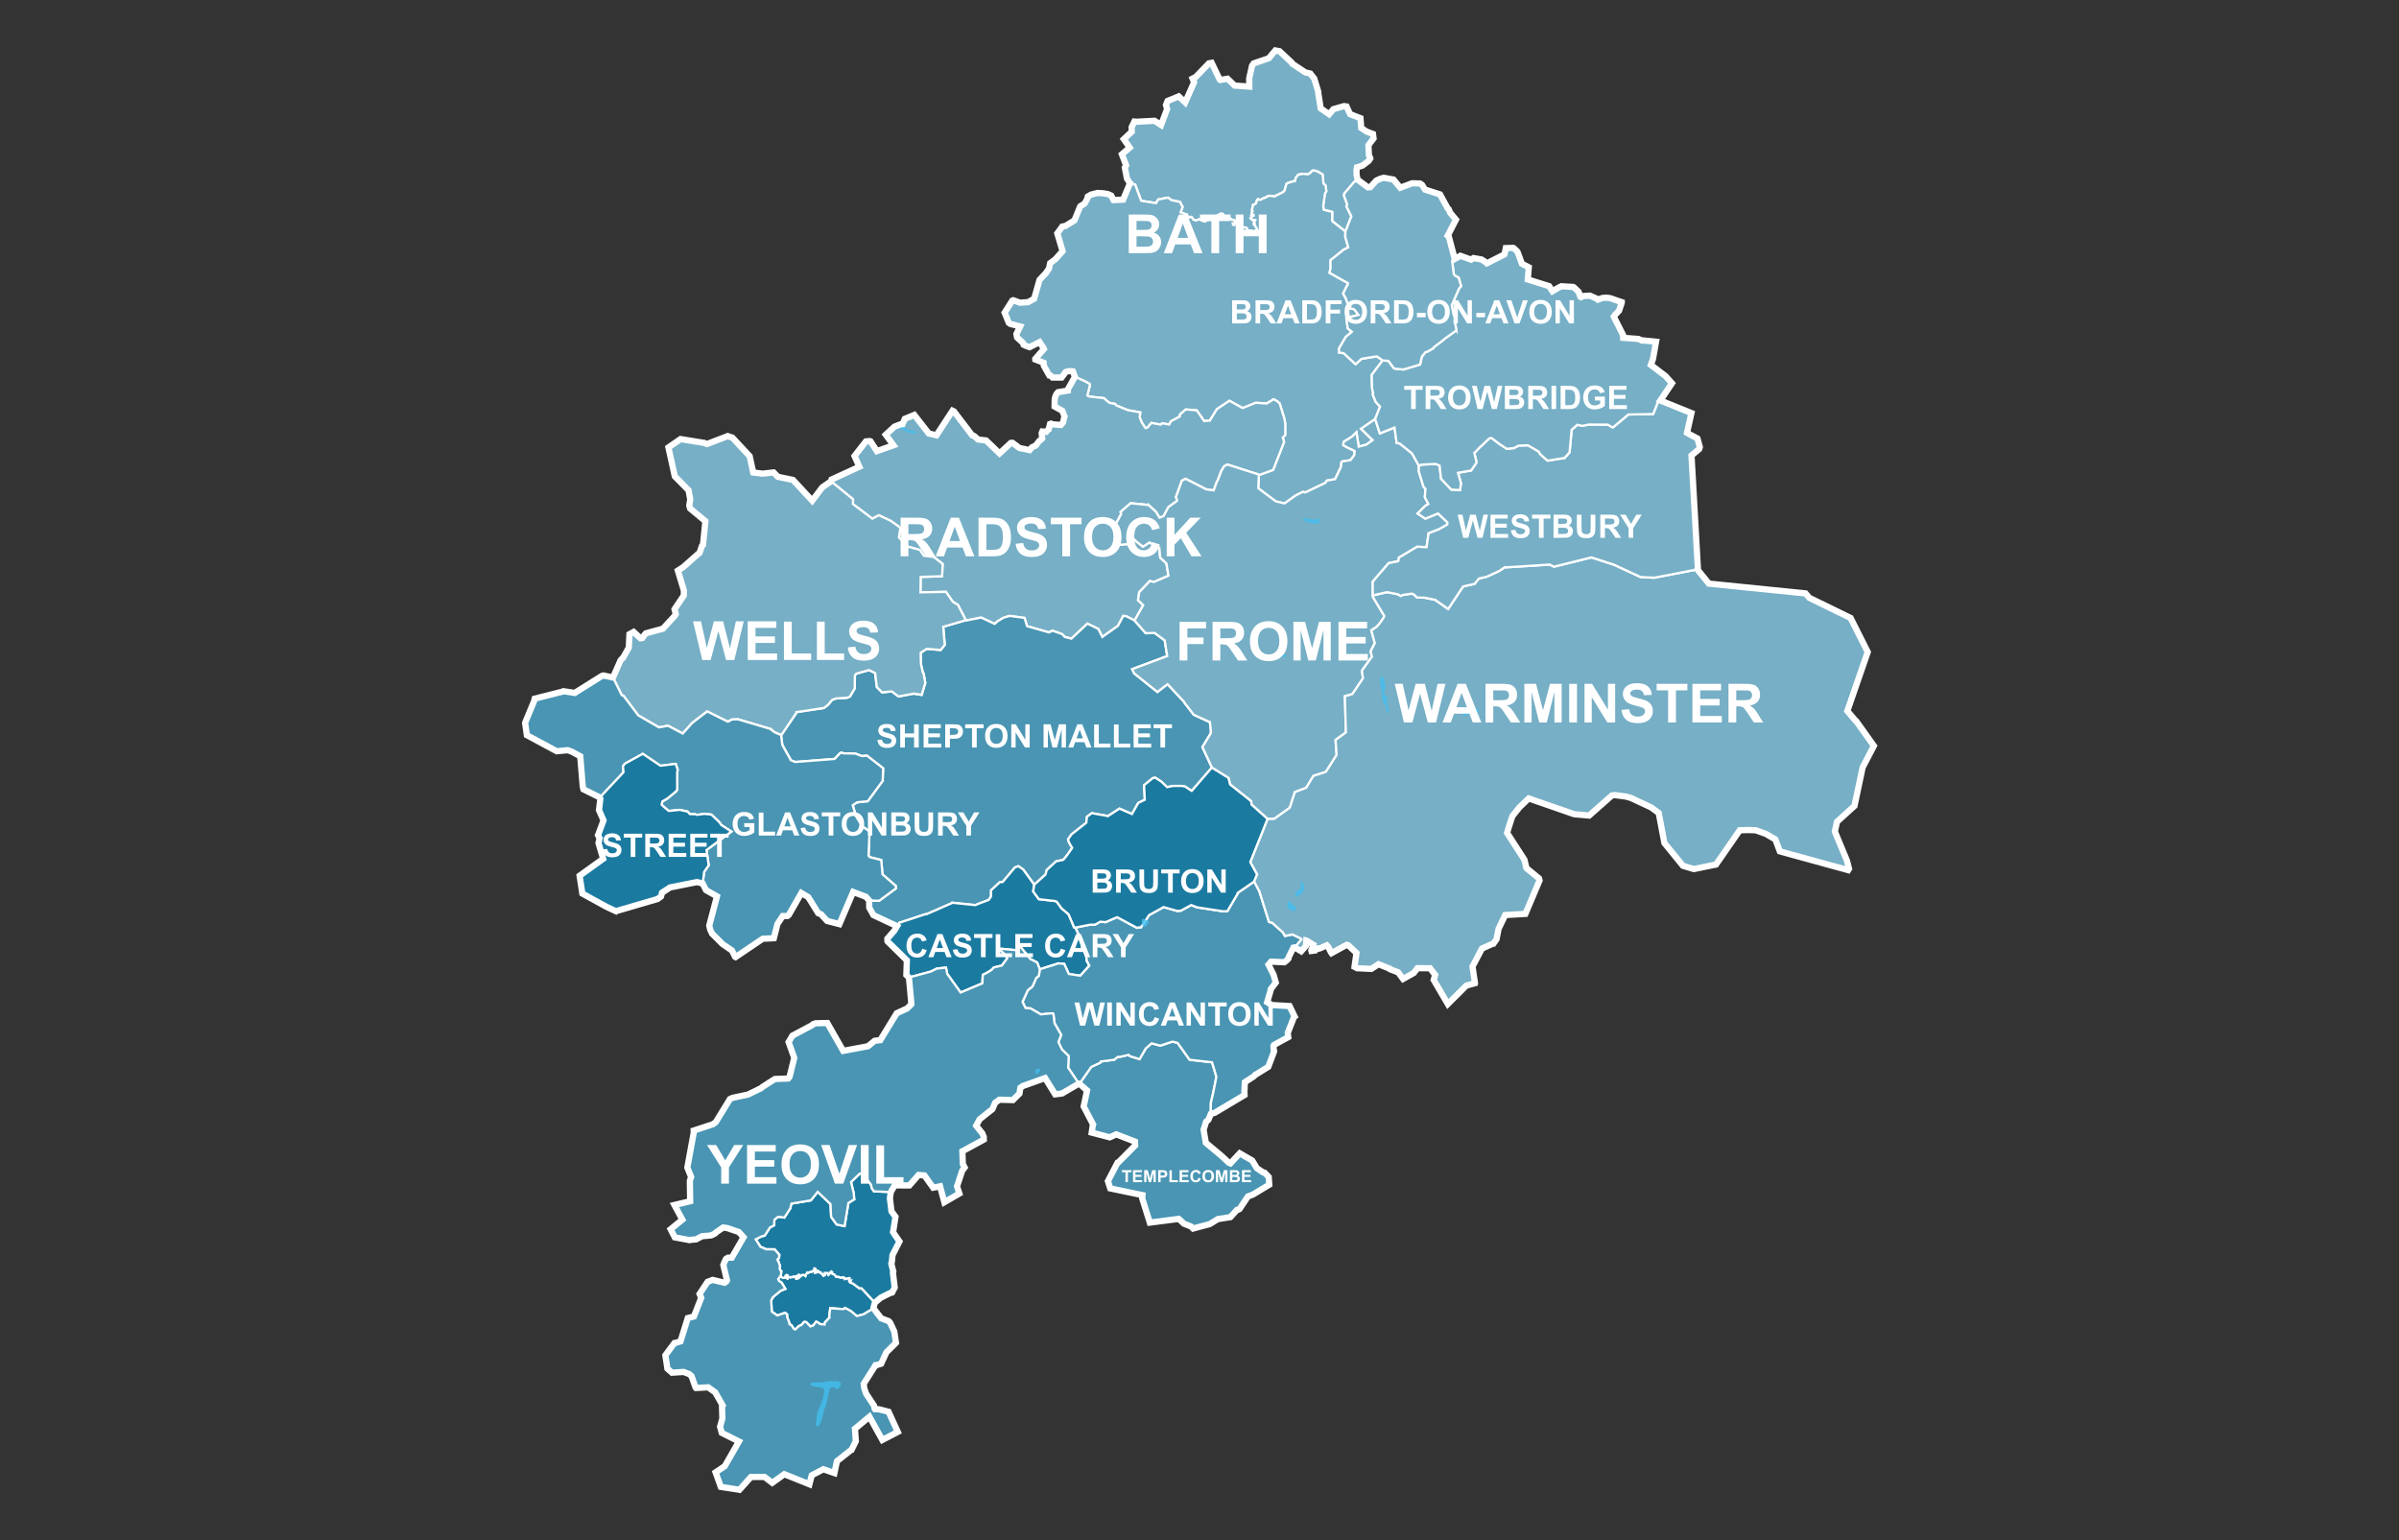 <?xml version="1.0" encoding="UTF-8"?><svg id="cars-clouds" xmlns="http://www.w3.org/2000/svg" width="380" height="244" viewBox="0 0 380 244"><rect x="0" y="0" width="380" height="244" fill="#333333" stroke="none"/><defs><style>.cls-1{isolation:isolate;}.cls-2{fill:#4995b3;}.cls-2,.cls-3,.cls-4,.cls-5{stroke:#fff;stroke-miterlimit:10;}.cls-2,.cls-3,.cls-5{stroke-width:.357px;}.cls-3{fill:#1b7aa0;}.cls-6{fill:#fff;}.cls-6,.cls-7{stroke-width:0px;}.cls-7{fill:#42beee;opacity:.8;}.cls-4{fill:none;stroke-width:.989px;}.cls-5{fill:#76afc6;}</style></defs><g id="districtpaths"><path id="BA-01_districtpath" class="cls-5" d="m198.169,34.672l.165.065.05.111.475-.012.001.031-.203.223-.009.016.062.245.039.035-.001.021.007.038-.004.016-.133.001.001.113.143.069-.001.013.118.195.196.352.045.227-.103.043-.144.232-.031.012-.462-.046-.041-.021-.068-.021-.006.001-.123-.09-.215-.006-.311.048-.065-.382-.265-.185-.128.033-.248-.05-.004.001-.007-.002-.277-.159-.252-.041-.134-.143-.003-.009-.285-.119-.121-.104-.103-.026-.056.102-.232.174-.055-.021-.08-.079-.033-.219.422.011-.033-.368-.111-.087-.436-.126-.012-.014-.019-.038-.18-.105-.226-.04-.045-.002-.3-.182-.06-.022-.107-.072-.043-.018-.089-.052-.025-.009-.017-.002-.373-.385-.274.01-.224.089-.077.202-.081.007-.23-.001-.244.107-.006.014-.258.156-.182.013-.017.057-.425.341-.188.019-.044-.013-.036.008-.075-.008-.393.251-.01.01-.51-.166-.001-.001-.077-.127-.274-.038-.071-.035-.449.196-.218-.077-.013-.01-.067.003-.177-.088-.186-.327-.168-.091-.19.115-.188-.069-.069-.051-.224-.399-.236-.025-.012-.008-.53-.228-.122-.011-.074-.048.34-.842-.119-.162-.226-.493-.112-.134-.002-.014-1.314-.273-.55-.401-1.559.302-.318.57-2.281-.361-.106-.032-.932-2.534-.462-.093-.364-.129-.016-.011-.467-.752-.334-1.723.093-.129.111-.236-.67-1.739,1.242-1.056-.937-1.333,1.256-1.186-.018-.69.001-.024.433-.895.323.033,2.874-.155,1.032.666.972-2.567-.199-.588.259-.652,1.766-.726,1.025.948,1.413-3.185-.243-.581.506-.258,2.084-2.161.429-.082,1.27,2.639.1.085,1.147-.204,1.128,1.088,2.322.16-.014-1.303.443-1.992.267-.38,2.39-.813,1.039-1.236.663.12,1.925,1.799.1.189,2.067,1.369.784.183.62.797.604,1.967-.013.015.431,2.737,1.336.925.678-.803,1.668-.479.413.055.566,1.221,1.638.635.12,1.553.845.569,1.017.382.095.702-.815,1.071.076,1.629.202.368.019.104-.247.374-.993.758-.874.281-.079.525.021.705.16.725-.244.152-.331.244-.028.026-1.481,1.749-.091.3.538,1.469-.135.283.783,1.577-.943,2.406-2.107-1.667.015-1.436-1.354-.342-.069-.689.286-1.945.206-.279-.117-.927-.34-.32-.082-.802.008-.044-.049-.577-.05-.038-.788-.463-.533-.135-.021-.002-.229.029-.488.471-.044.007-.065.017-.039.022-.1.052-.792-.072-.729.138-.361.47-.154.566-.185-.005-.922.277-.229.146-.257.85.015.089-.03.086-.29.302-.501.231-.125.087-.494.203-.138.143-.009-.003-.873-.106-.222.07-.107.02-.099.059-.086.092-.168.051-.168.092-.013-.003-.086.01-.475.25-.011.011-.185-.031-.135-.086-.069-.005-.01.003-.098.146 0.0.047-.113.142-.038.258-.063.062-.007.041-.196.141-.102.025-.072.041-.089.021-.008.008-.052.454-.005.003-.008.002-.01.006-.049.162.007.114-.026.103.082.094.015.112-.121.123.038.085-.114.299.049.031.068.081.246-.117.002.001.003.136-.156.081-.068-.023-.042.12-.095.032-.003-0-.114.142.064.048.001.107Z"/><path id="BA-02_districtpath" class="cls-5" d="m166.445,59.527l-.23-.042-.881-1.568-.015-.446-1.323-.521-.006-.101,1.365-1.566-.059-.137-.626-.956-1.581.803-.631-.222-.325-.166-.081-.271-.948-.874-.102-.557.591-1.187-1.568-.404-.238-.183-.65-1.604,1.208-1.904.146-.057,1.088.386,1.261-.083.973-.541.844-2.985.904-.969.053-.028.549-.807.182-.852.839-.629,1.131-1.27-.84-2.817.794-1.086.483-.079,1.445-.898.893-2.187.04-.055.678-.421.415-.757.081-.353.536-.311,1.016-.257.805.048.795.114.561.251.365.716,1.525-.074,1.081-2.591.364.129.462.093.932,2.534.106.032,2.281.361.318-.57,1.559-.302.55.401,1.314.273.002.014.112.134.226.493.119.162-.34.842.074.048.122.011.53.228.012.008.236.025.224.399.069.051.188.069.19-.115.168.091.186.327.177.088.067-.003.013.01.218.077.449-.196.071.035.274.038.077.127.001.001.51.166.01-.01.393-.251.075.008.036-.008.044.013.188-.019.425-.341.017-.057.182-.013.258-.156.006-.014.244-.107.23.001.081-.007.077-.202.224-.089.274-.01.373.385.017.002.025.009.089.052.043.018.107.072.06.022.3.182.045.002.226.04.18.105.019.038.012.014.436.126.111.087.033.368-.422-.011.033.219.08.079.055.021.232-.174.056-.102.103.026.121.104.285.119.003.009.134.143.252.041.277.159.007.002.004-.001.248.05.128-.033.265.185.065.382.311-.048.215.006.123.09.006-.001.068.021.041.021.462.046.031-.012.144-.232.103-.043-.045-.227-.196-.352-.118-.195.001-.013-.143-.069-.001-.113.133-.001.004-.016-.007-.038.001-.021-.039-.035-.062-.245.009-.016.203-.223-.001-.031-.475.012-.05-.111-.165-.065-.001-.107-.064-.048.114-.142.003 0.0.095-.032.042-.12.068.023.156-.081-.003-.136-.002-.001-.246.117-.068-.081-.049-.031.114-.299-.038-.085.121-.123-.015-.112-.082-.094.026-.103-.007-.114.049-.162.01-.006.008-.002.005-.003.052-.454.008-.008.089-.021.072-.041.102-.025.196-.141.007-.041.063-.062.038-.258.113-.142-0-.047.098-.146.01-.003.069.005.135.086.185.031.011-.011.475-.25.086-.01.013.003.168-.092.168-.051.086-.092.099-.059.107-.02.222-.07.873.106.009.003.138-.143.494-.203.125-.087.501-.231.29-.302.03-.086-.015-.089.257-.85.229-.146.922-.277.185.005.154-.566.361-.47.729-.138.792.072.1-.052.039-.022.065-.017.044-.007.488-.471.229-.029.021.002.533.135.788.463.05.038.049.577-.008.044.082.802.34.32.117.927-.206.279-.286,1.945.069.689,1.354.342-.015,1.436,2.107,1.667-.03.814.482,1.703-.885.443-.061.094-1.871,1.495.013,1.299-.068.222-.088.476,2.91,1.629-.054.336-.13.121-.583,1.192.434.755.005.028.235.663.462.44.004.01-.03.462.013.022.504.066.18.103.63.839-1.885.459-.042.033.225,1.641.651.534-.97.82-1.048,1.798-.038.663.762.112,1.88,1.742.015-.005.9-.82.186-.054,2.269-.362.928.649-1.736,2.284.055,2.111.176.77-.07.223.475,1.183.691.739-.78,1.965-2.243,1.554,1.832,1.784-.98.723-1.225.319-.353-2.275-.667.657-1.368.872-.055.513.03.023.999.529.295.113.48.259-.057.641-.597.803-1.293.213-.137.102-.103.793-.918,1.916-1.288.215-.241.357-.128.068-3.038,1.452-.405-.086-1.179.594-1.712,1.232-1.396-.316-2.777-2.084.093-2.079,2.269-.838,1.737-4.426-.215-.691.402-.417-.015-1.816-.15-.827-.719-2.326-.388-.353-.572-.327-1.099.676-1.731-.116-2.083.841-2.088-1.161-1.991,1.332-1.122,1.818-.905.056-1.161-1.685-1.742-.144-.927.813-.028.299.005.013-1.41.761-.27.505-1.104-.201-.233.217-1.484-.273-.587.718-.345.107-.574-.87-.34-.833.087-.789-1.89-.344-.025.009-1.904-.771-.178-.249-.345-.049-.49-.098-.05-.024-.341-.247-.53-.485-1.749-.185-.615-.089-.26-.144.408-1.687-.069-.163-.822-.451-1.49-.658-.316-.86-.187-.034-.58.005-.041.004-.346.137-.635.859-1.45-.001-.263-.279Z"/><path id="BA-03_districtpath" class="cls-5" d="m166.13,67.962l.197-.799.134-.038.075.072,1.503.126.355-.424.193-.898.026-.044-.344-.881-1.223-.677.019-1.097.038-.274.112-.339.124-.263.26-.302,1.542-.249-.001-.184,1.124-1.997,1.49.658.822.451.069.163-.408,1.687.26.144.615.089,1.749.185.53.485.341.247.05.024.49.098.345.049.178.249,1.904.771.025-.009,1.89.344-.087.789.34.833.574.87.345-.107.587-.718,1.484.273.233-.217,1.104.201.27-.505,1.41-.761-.005-.013.028-.299.927-.813,1.742.144,1.161,1.685.905-.056,1.122-1.818,1.991-1.332,2.088,1.161,2.083-.841,1.731.116,1.099-.676.572.327.388.353.719,2.326.15.827.015,1.816-.402.417.215.691-1.737,4.426-2.269.838-.082-.111-4.889-1.564-.167.066-.347.197-.453.732-.57,1.499-.166.282-.473,1.319-1.177-.165-3.29-1.679-.587.311-.927,2.582.074.167.101.36-.023.092-1.371.998-.739,1.404-.65.258-.586-.963-1.24-1.136-.139.092-.288-.063-2.317-.225-1.595,1.37.094.323-1.182,2.231.002.009.327.619-.089,1.417.058.126.802.48,1.121-.112.903-.831.446.401,1.063.843,1.055-.683.001 0.0.31.222.124.07,1.095.565.149,1.565.019.028.959.876.322,1.964-2.285.987-.661-.144-1.686,1.768-.181,1.252.004.009.816.795-1.375,2.422-1.31-.669-.475-.063-.842,1.585-2.478,1.758-.641-1.277-1.723-.831-2.533,2.379-1.061-.28-.393-.433-1.563-.563-.526.289-3.489-.998-.39-1.304-2.378-.318-.983.308-.919.545-.445.408-.003.003-2.151-1-2.336.46-.079-.048-1.266-2.435-.797-.474-1.052-1.506-.023-.068-4.054.08.034-2.444,3.394-.114.082-1.95-1.416-1.102-1.558-.188-.642-.929-1.997-.55-1.313-1.43.245-1.516-1.562-1.122-1.874-.868-1.013.545-3.087-2.328.03-.752-3.488-2.846.077-.28,4.407-2.025-.763-1.703,1.802-2.311.596-.055.132.039,1.011,1.555,2.63-.928-1.225-1.67,1.365-1.269.948-.375.341-.03.358-.84,1.512-.619,2.29,2.938,1.217.284,2.544-3.89.221.102,2.904,3.807.29.089.661.572,1.231.136,2.15,2.055,1.776-1.657.267-.018,1.103.821,1.607.333.374-.442.601-.283.559-.731.411-.313.053-.074-.081-.866.1-.239.602.056.404-.444.022-.006Z"/><path id="BA-04_districtpath" class="cls-2" d="m133.323,119.242l-.02-.004-.203.045-.896.944-6.227.484-.69-.264-1.361-2.412-.214-1.602.134-.116,2.385-3.514,4.303-.651.644-.52.63-.755.606-.228,1.777-.111.447-.197.751-1.281.03-2.094.229-.255,1.983-.554.744.333.248.14.266,2.21.841.843,1.535-.154,1.057.803,2.433-.454,1.236.202.574-1.889-.272-1.522-.113-.131-.249-1.057-.045-.276-.036-.622-.004-1.191.956-.607,2.198.186.649-.813-.242-2.864,3.587-1.049.079.048,2.336-.46,2.151 1.0.003-.003.445-.408.919-.545.983-.308,2.378.318.39,1.304,3.489.998.526-.289,1.563.563.393.433,1.061.28,2.533-2.379,1.723.831.641,1.277,2.478-1.758.842-1.585.475.063,1.31.669,1.768,2.019,1.425-.041,1.589,1.182.387,2.477-5.542,2.072.322.685.06.044,3.612,2.879,1.609-1.23,2.635,2.821.012.079,1.497,1.945,2.56,1.175.165,1.483-.044.305-1.312,2.154,1.515,3.243-3.195,3.706-1.075-.699-.511-.088-1.387.003-.02.003-.909.185-.927-.878-.925-.615-.398.051-1.396,1.137.114,2.305-1.035.496-1,1.768-1.982-.865-1.842,1.201-.059-.033-2.479-.445-.772.576-.094.935-2.353,1.852-.547.795.166.506.495.833-.818,1.175-.553.682-.098.058-1.088.218-1.486,1.387-.176.694-1.792,1.618-1.752-2.405-.758-.523-.543.19-1.963,2.323-.409-.001-1.411,1.303-.014.982-.357.544-.005.004-1.564.585-.547.236-3.679-.381-.024.053-4.085,1.791-.106-.032-4.174,1.373-.246.439-.103.091-3.738-1.754-.657-1.181-.015-1.134,1.583.04,2.644-1.95-.001-.392-2.115-1.833-.201-2.279-1.812-.449-.203-.234.161-3.747.023-.084-1.163-.803-.989-1.598-.539-1.762-.001-.012.723-.457,1.668-.172,2.379-3.244-.02-.043.08-1.927-2.571-2.001-.789.073-1.062-.405-1.873-.034-.274-.098Z"/><path id="BA-05_districtpath" class="cls-5" d="m126.231,112.803l-2.385,3.514-.134.116-1.03-.427-.599-.519-5.199-1.545-.958.034-.631.348-3.285-1.626-2.374,1.827-1.498,1.677-2.323-1.238-1.446.26-3.282-1.907-2.338-3.106-.27-.088-1.379-2.795,1.202-2.738.296-.321.079-.037.929-1.654.099-2.107.658-.364,1.095,1.002.285-.044.406-.567.175-.179,2.671-.719,1.879-2.03.168-.286-.191-.775,1.451-2.164.023-.294.002-.503-.954-3.158.846-.549,2.529-2.236.063-.035.383-1.099.162-.155.382-3.752-2.415-2.002-.144-.485.155-.964-.268-1.453-2.176-2.201-1.011-4.576,1.923-1.326,3.801.617.375.168,3.296-1.262.639.227.088.013,2.745,2.943.557,2.583,1.488.186,1.748-.19.673.691,2.397.495,3.046,3.285,1.593-2.108,1.389-.96,3.488,2.846-.03.752,3.087,2.328,1.013-.545,1.874.868,1.562,1.122-.245,1.516,1.313,1.43,1.997.55.642.929,1.558.188,1.416,1.102-.082,1.95-3.394.114-.034,2.444,4.054-.08.023.068,1.052,1.506.797.474,1.266,2.435-3.587,1.049.242,2.864-.649.813-2.198-.186-.956.607.004,1.191.036.622.045.276.249,1.057.113.131.272,1.522-.574,1.889-1.236-.202-2.433.454-1.057-.803-1.535.154-.841-.843-.266-2.21-.248-.14-.744-.333-1.983.554-.229.255-.03,2.094-.751,1.281-.447.197-1.777.111-.606.228-.63.755-.644.52-4.303.651Z"/><path id="BA-06_districtpath" class="cls-2" d="m122.682,116.007l1.03.427.214,1.602,1.361,2.412.69.264,6.227-.484.896-.944.203-.045.02.004.274.098,1.873.034,1.062.405.789-.073,2.571,2.001-.08,1.927.02.043-2.379,3.244-1.668.172-.723.457.001.012.539,1.762.989,1.598,1.163.803-.023.084-.161,3.747.203.234,1.812.449.201,2.279,2.115,1.833.001.392-2.644,1.95-1.583-.04-.511-.586-2.024-.764-2.175,5.094-1.944-.5-.985-1.074-.431-.16-1.57-2.537-1.097-.658-1.989,3.47-.237.18-.719-.005-.845,1.262-.569,2.257-1.763.081-4.298,2.902-.069-.033-.51-1.01-1.483-1.011-1.679-1.682-.284-.622-.146-.626,1.224-4.634-1.734-.98-.534-1.049.238-1.845.717-1.05-.346-2.409,3.946-2.925-1.617-1.051-.211-.323-.157-.178-.837-.804-.361-.333-1.096-.113-1.163.159-.294-.109-.209.007-.638-.02-.364-.4-1.243-.272-1.732.176-.755-.629-.378-.366.12-.518.793-.461,1.369-1.131.154-.23.031-.166-.002-2.611.074-.44-.305-.911-2.412.301-2.808-1.892-2.835,1.565-.304.416.089.94-3.743,3.991-2.6-1.286-.11-.434-.399-4.807-1.428-.771-.586-.188-1.717.163-4.725-2.547-.275-1.93.068-.203,1.349-3.25.096-.396,4.431-1.123.111-.062,1.796.275,4.308-2.694.229-.072,1.532.324,1.379,2.795.27.088,2.338,3.106,3.282,1.907,1.446-.26,2.323,1.238,1.498-1.677,2.374-1.827,3.285,1.626.631-.348.958-.034,5.199,1.545.599.519Z"/><path id="BA-07_districtpath" class="cls-3" d="m161.66,150.018l-.679.507-2.474-.231-.233.046.948.914.325.542-.854,1.163-1.277.301-.397.424-.734.447-.613.292-.067,1.34-.007.014-3.436,1.453-2.123-2.957-.197-.996-1.458.164-.941.466-3.469.944-.408-.398.078-2.325-3.046-2.981-.024-.053-.016-.396,1.115-1.285.411-.696.103-.091.246-.439,4.174-1.373.106.032,4.085-1.791.024-.053,3.679.381.547-.236,1.564-.585.005-.004.357-.544.014-.982,1.411-1.303.409.001,1.963-2.323.543-.19.758.523,1.752,2.405-.166,1.068.908,1.231,2.558.289.263.102.764,1.056,1.107.931.774,1.817.082.253.219.046,1.143,2.292.009.085-.075.92.472.707.169.367.105.963.132.193.263.508-1.436,1.594-1.816-.278-.725-1.601-.895-.082-2.984.942-.41-1.074-1.126-.584-.249-.338-1.254-1.536Z"/><path id="BA-08_districtpath" class="cls-2" d="m177.097,184.184l2.71-2.731-.03-.61-2.968-1.147-1.027.473-2.857-.75.161-1.106.064-.174-1.499-2.861.537-2.534-1.212-1.06,1.876-2.677,1.423-.656.065-.193,2.167-.292.559-.459.233.031,1.495-.34.053.057.115.141,1.545.483.98-1.694.924-.813,1.379.368,1.921-.631.3.062.516.13,1.911,2.676,3.554.403.686,2.303-.553,2.761-.324,1.346-.018,1.79-.364.899-.366.301-.405,1.278.349,2.074,2.441,2.038,1.233,1.144.221.085,1.479-1.596,1.972,1.138.736,1.215.997.671.222.035.665.684.089,1.224-2.609,1.578-.769.285-1.34,1.999-.277.134-.127.002-1.036,1.142-1.764.286-.178.002-1.328.812-2.643.709-.325-.321-.164-.07-.951-.375-.672-.633-.157-.133-4.583.591-1.214-3.856.051-.497-5.105-1.067-.366-1.151,1.518-2.91.083-.015Z"/><path id="BA-09_districtpath" class="cls-2" d="m164.557,154.57l.141-1.019,2.984-.942.895.082.725,1.601,1.816.278,1.436-1.594-.263-.508-.132-.193-.105-.963-.169-.367-.472-.707.075-.92-.009-.085-1.143-2.292,2.356-.462.752.006.844-.477.822.077,1.843-.793,3.151,1.694.34-.086.267.028,1.313-1.964,2.291-1.265,2.186.619.067-.025.478-.023,1.647-.899.917.364,4.13.634.673-.019,1.745-2.976,2.503-1.725.801,1.491,1.551,4.908.52.145,1.681,1.516.325.565,1.193-.247,1.255.609.181.178-1.079,1.275-.209.032-.772,1.556-.011.168-.058.067-.009.016-.04.05-.169.16-.375.298-2.102-.091-.413.474.809,1.616.345,1.224-.788,1.03.004.077-.583,2.0.737.454,2.818.159.784,1.645-.074.051-1.004,2.546.078.68-2.26,1.24-.081.145.036.662.045.071.023.138-.928,2.449-2.074,1.287-.007-.001-.187.204-.045.036-1.404.914-.065,1.563.023.462-4.672,2.789-.679.225.018-1.79.324-1.346.553-2.761-.686-2.303-3.554-.403-1.911-2.676-.516-.13-.3-.062-1.921.631-1.379-.368-.924.813-.98,1.694-1.545-.483-.115-.141-.053-.057-1.495.34-.233-.031-.559.459-2.167.292-.065.193-1.423.656-1.876,2.677-.092-.017-1.569-2.35-.127-.155.1-1.861-1.073-1.044-.568-1.179.446-1.133-1.071-1.879-.158-1.452-.205-.095-1.796.173-1.602-.942-.817-.061-.477-.983.844-1.865.728-.559.589-1.354.43-.358Z"/><path id="BA-10_districtpath" class="cls-3" d="m196.156,141.373l-1.745,2.976-.673.019-4.13-.634-.917-.364-1.647.899-.478.023-.067.025-2.186-.619-2.291,1.265-1.313,1.964-.267-.028-.34.086-3.151-1.694-1.843.793-.822-.077-.844.477-.752-.006-2.356.462-.219-.046-.082-.253-.774-1.817-1.107-.931-.764-1.056-.263-.102-2.558-.289-.908-1.231.166-1.068,1.792-1.618.176-.694,1.486-1.387,1.088-.218.098-.058.553-.682.818-1.175-.495-.833-.166-.506.547-.795,2.353-1.852.094-.935.772-.576,2.479.445.059.033,1.842-1.201,1.982.865 1-1.768,1.035-.496-.114-2.305,1.396-1.137.398-.051.925.615.927.878.909-.185.02-.003,1.387-.003.511.088,1.075.699,3.195-3.706,2.636,1.635.266,1.041,3.315,2.635.074.556,2.545,2.274-2.737,6.841,1.075,1.956-.483,1.124-2.503,1.725Z"/><path id="BA-11_districtpath" class="cls-5" d="m191.647,114.4l-2.56-1.175-1.497-1.945-.012-.079-2.635-2.821-1.609,1.23-3.612-2.879-.06-.044-.322-.685,5.542-2.072-.387-2.477-1.589-1.182-1.425.041-1.768-2.019,1.375-2.422-.816-.795-.004-.009.181-1.252,1.686-1.768.661.144,2.285-.987-.322-1.964-.959-.876-.019-.028-.149-1.565-1.095-.565-.124-.07-.31-.222-.001-0-1.055.683-1.063-.843-.446-.401-.903.831-1.121.112-.802-.48-.058-.126.089-1.417-.327-.619-.002-.009,1.182-2.231-.094-.323,1.595-1.37,2.317.225.288.063.139-.092,1.24,1.136.586.963.65-.258.739-1.404,1.371-.998.023-.092-.101-.36-.074-.167.927-2.582.587-.311,3.29,1.679,1.177.165.473-1.319.166-.282.57-1.499.453-.732.347-.197.167-.066,4.889,1.564.082.111-.093,2.079,2.777,2.084,1.396.316,1.712-1.232,1.179-.594.405.086,3.038-1.452.128-.068.241-.357,1.288-.215.918-1.916.103-.793.137-.102,1.293-.213.597-.803.057-.641-.48-.259-.295-.113-.999-.529-.03-.023.055-.513,1.368-.872.667-.657.353,2.275,1.225-.319.98-.723-1.832-1.784,2.243-1.554.737,2.284,2.324-.927.343,2.446.472.072,1.955,1.568,1.076,1.936.025.01-.04.867.747,2.444.293.337.031.066-.106,1.274.562,1.097-.493.297-1.216,1.201,1.232.817,2.007-.827,1.482,1.404-.005.352-1.355.772-1.613.618-.329,2.204-1.48-.076-2.889,1.726-.102.557-1.535.327-2.52,2.929.014,2.135.022.031-.003.237,1.789,2.991-.06.274-.644.93-.504.569-.832.538.555,2.026-.683,1.339.241.793-1.6,2.22.167,1.223-1.685,2.506-1.18.329.16,5.735-1.635,1.188.172,2.368-1.71,2.698-1.966.63-1.139,1.879-1.8.687-.807,2.475-2.47,1.773-1.028.002-2.545-2.274-.074-.556-3.315-2.635-.266-1.041-2.636-1.635-1.515-3.243,1.312-2.154.044-.305-.165-1.483Z"/><path id="BA-12_districtpath" class="cls-5" d="m293.899,114.149l.131.09,2.791,3.919-1.781,3.414-1.292,6.094-2.769,2.517-.339,1.548,1.899,4.571.34,1.29.008.033-.139.218-10.821-2.973-.715-1.899-1.515-.877-1.61-.571-1.148-.029-1.362.032-3.762,5.434-3.529.712-1.701-.509-2.941-3.611-.903-4.769-1.207-.88-3.18-1.486-.817-.23-1.724-.226-.49.053-3.598,3.183-2.374-.212-7.2-2.498-1.467,1.403-1.128,1.415-.565,1.737-.271.901,2.752,4.263.319,1.322,1.99,1.627.086.319-2.242,5.301-3.197.185-1.048,2.167-.327,1.657-.502.714-.137.019-1.674.758-1.496,2.85.392,2.611-.002.017-1.374.385-2.922,2.92-2.239-3.825.235-.789-.808-1.055-2.006-.011-.582.761-1.688.948-.786-1.06-1.28-.479-.066-.096-1.763-.705-1.137.742-2.254-.105-.409-.217.31-2.198-1.29-1.21-.245-.088-2.414,1.319-.121-.164-.392-.809-.242-.261-1.086.481-.181-.003-.038.042-.068.038-.332.026-.15.24-.578.069-.02-.067.327-.909-1.041-.65-.074-.021-.07.862-.746.835-1.015-.611,1.079-1.275-.181-.178-1.255-.609-1.193.247-.325-.565-1.681-1.516-.52-.145-1.551-4.908-.801-1.491.483-1.124-1.075-1.956,2.737-6.841,1.028-.002,2.47-1.773.807-2.475,1.8-.687,1.139-1.879,1.966-.63,1.71-2.698-.172-2.368,1.635-1.188-.16-5.735,1.18-.329,1.685-2.506-.167-1.223,1.6-2.22-.241-.793.683-1.339-.555-2.026.832-.538.504-.569.644-.93.06-.274-1.789-2.991.003-.237,2.182-.502.165.015,1.648.318.388.26.406-.17,1.427-.204.409.251.337.369,1.23.026,1.746.357.09.111,1.89,1.321,2.366-3.567,1.811-.407.696-.847,1.242-.287,1.943-.895.353-.224.54-.39.343.028.236-.026,6.57-.417.664.336,5.935-1.474,3.579,1.167,4.207,1.951,2.156.102.039-.006,6.753-1.3.057.011,1.803,2.233,15.316,1.55.598.702,6.535,3.186,2.718,5.398-3.234,9.34,1.285,1.52Z"/><path id="BA-13_districtpath" class="cls-5" d="m252.087,88.297l-5.935,1.474-.664-.336-6.57.417-.236.026-.343-.028-.54.39-.353.224-1.943.895-1.242.287-.696.847-1.811.407-2.366,3.567-1.89-1.321-.09-.111-1.746-.357-1.23-.026-.337-.369-.409-.251-1.427.204-.406.17-.388-.26-1.648-.318-.165-.015-2.182.502-.022-.031-.014-2.135,2.52-2.929,1.535-.327.102-.557,2.889-1.726,1.48.076.329-2.204,1.613-.618,1.355-.772.005-.352-1.482-1.404-2.007.827-1.232-.817,1.216-1.201.493-.297-.562-1.097.106-1.274-.031-.066-.293-.337-.747-2.444.04-.867.446-.161,2.214-.111.611.262.227,2.086,1.623,1.719,1.395.076.134-1.093-.459-1.637,2.082-.376.858-1.256-.36-1.546.104-.052.844-.913.159-.105,1.234-1.187.313-.092.208.103,1.273.973.05.013.959.63,1.148-.112.709-.39,1.504-.052,1.709.999.043.104.191.304,1.152,1.031,2.705-.434.785-.89.329-3.576.91-.791.764.175,1.07-.208,2.96.013.771.43.11-.017,2.399-2.021,3.923-.064.741-1.87.405-.28,4.921,1.994-.705,3.127.164.101,1.503.809.364,1.348-.112.328-1.207 1,1.018,17.973-.069.098-.057-.011-6.753,1.3-.039.006-2.156-.102-4.207-1.951-3.579-1.167Z"/><path id="BA-14_districtpath" class="cls-5" d="m230.683,52.341l-.011-.086-.076-.481-.068-.323-.09-.358.083-.776-.238-.334-.342-1.614,1.171-2.66.325-.377-.373-1.333-.767-.44-.283-2.255.416-.277.896-.501,1.697.606.38-.252,1.27.227.664.433.189.169,2.776-1.409.032-.088.182-.909,1.137-.036.119.041.524.495.131.223.642,1.754,1.086.56-.15,1.936,3.369,1.052.537.806.903-.537.501-.25,1.846.104.128.051.761.726.286.799.094.048.406-.188.993-.053,1.062.463.196.167.708-.252.087-.018.617-.034.53.065,1.855.639-.002.081-.426,1.271-.641.662-.192.283,1.462,2.901.025.451,2.423.184.548.251.16-.024,2.072.204-.489,2.762-.333.917,2.337,1.775,1.007,1.133-1.835,2.728-.405.28-.741,1.87-3.923.064-2.399,2.021-.11.017-.771-.43-2.96-.013-1.07.208-.764-.175-.91.791-.329,3.576-.785.89-2.705.434-1.152-1.031-.191-.304-.043-.104-1.709-.999-1.504.052-.709.39-1.148.112-.959-.63-.05-.013-1.273-.973-.208-.103-.313.092-1.234,1.187-.159.105-.844.913-.104.052.36,1.546-.858,1.256-2.082.376.459,1.637-.134,1.093-1.395-.076-1.623-1.719-.227-2.086-.611-.262-2.214.111-.446.161-.025-.01-1.076-1.936-1.955-1.568-.472-.072-.343-2.446-2.324.927-.737-2.284.78-1.965-.691-.739-.475-1.183.07-.223-.176-.77-.055-2.111,1.736-2.284.909.07.884,1.186.297.062,1.206.118,2.631-.795.271-1.239.558-.691.302-.092.88-.497.177-.23,1.329-1.005.388-.33,1.835-1.315Z"/><path id="BA-15_districtpath" class="cls-5" d="m230.296,43.559l.767.44.373,1.333-.325.377-1.171,2.66.342,1.614.238.334-.083.776.09.358.068.323.076.481.011.086-1.835,1.315-.388.33-1.329,1.005-.177.23-.88.497-.302.092-.558.691-.271,1.239-2.631.795-1.206-.118-.297-.062-.884-1.186-.909-.07-.928-.649-2.269.362-.186.054-.9.82-.015.005-1.88-1.742-.762-.112.038-.663,1.048-1.798.97-.82-.651-.534-.225-1.641.042-.033,1.885-.459-.63-.839-.18-.103-.504-.066-.013-.022.03-.462-.004-.01-.462-.44-.235-.663-.005-.028-.434-.755.583-1.192.13-.121.054-.336-2.91-1.629.088-.476.068-.222-.013-1.299,1.871-1.495.061-.094.885-.443-.482-1.703.03-.814.943-2.406-.783-1.577.135-.283-.538-1.469.091-.3,1.481-1.749.028-.026.331-.244.244-.152,1.653,1.215.205-.033.107.006.04-.001.942-1.038h0l.639-.298.56-.153,1.539.28,1.07,1.293,1.891-.708,1.234.036.32.208.473.757,2.379.763,1.213,2.221.172.141.228.553.912,1.086-1.308,2.54.18.155.935,3.537-.416.277.283,2.255Z"/><path id="BA-16_districtpath" class="cls-3" d="m114.237,130.683l1.617,1.051-3.946,2.925.346,2.409-.717,1.05-.238,1.845-.898-.23-4.266.853-1.264.82-.176.614-.534.395-6.593,1.926-.007.007-1.514-.706-3.806-2.092-.43-2.822,3.731-2.685-.74-2.481.175-.794-.254-.463.874-2.336-.715-1.642.211-1.78-.073-.22,3.743-3.991-.089-.94.304-.416,2.835-1.565,2.808,1.892,2.412-.301.305.911-.074.44.002,2.611-.031.166-.154.23-1.369,1.131-.793.461-.12.518.378.366.755.629,1.732-.176,1.243.272.364.4.638.02.209-.007.294.109,1.163-.159,1.096.113.361.333.837.804.157.178.211.323Z"/><path id="BA-20_districtpath" class="cls-3" d="m133.639,202.376l.18.128.12.024.051.082.049-.009.233-.102.125.002.053-.037.112-.005.021.013-.018.262.006.013-.036.136-.002.001-.036.043.008.03.083.066.168-.091-.088.224 0.0.001.438.182,1.062.786.057-.027.146-.04.128.057,2.084,2.241-.205.724-.016.185-1.593.943-1.042.27-.987-.807-.897-.481-.234.19-2.096-.139-.167,1.252.062.211-.749.792-.051.336-.712-.083-.367-.272-.254-.105-.465.611-.393.111-.051.035-.622-.65-.177-.07-.222.02-.407.47-.402.167-.562.544-.231-.096-.363-.56-.074-.061-.255-.116-.054-.326-.306-.773-.021-.471-.316-.249-1.23.433-.875-.619-.095-1.803.234-.37.008-.083.005-.005,1.239-1.03.761-.305-.593-.991-.4-.262-.136-.229-.016-.079.087-.09.203-.322.107-.025.385.267.198-.026.131-.095.045-.223.19-.135.172.075.011.014-.002.162-.35.119.312.218.014-.01.041-.302.399.126.05-.042.008-.016.367-.003.084-.116.133.053.387-.118-.004.007-.114.441.022.018.205-.062.047-.132.099.055.158-.108-.056-.386.347.128.189-.135.175-.009.277.186.031-.122.243-.428.152.066.214-.127.091-.001.071-.04.195.005.095-.11.165-.01.055-.033.095-.393.152.021.172.377-.263.065.022.223.262-.052.008-.218.155-.047.109.02.097.215.288.001.07.17.002.019.194.061.175.3.224-.092-.003-.35.411.001.167.292.225-.234.009-.117.221-.164.129.093-.034.216.355.176.03-.006.18.191.064.132.071.02.168.014.168-.006.06.058.316.088.011-.01.403-.062.022.01.016.041Z"/><path id="BA-21_districtpath" class="cls-3" d="m131.679,201.423l-.221.164-.009.117-.225.234-.167-.292-.411-.001.003.35-.224.092-.175-.3-.194-.061-.002-.019-.07-.17-.288-.001-.097-.215-.109-.02-.155.047-.008.218-.262.052-.022-.223.263-.065-.172-.377-.152-.021-.095.393-.055.033-.165.01-.095.11-.195-.005-.071.04-.091.001-.214.127-.152-.066-.243.428-.031.122-.277-.186-.175.009-.189.135-.347-.128.056.386-.158.108-.099-.055-.047.132-.205.062-.022-.018.114-.441.004-.007-.387.118-.133-.053-.084.116-.367.003-.008.016-.05.042-.399-.126-.041.302-.014.01-.312-.218.35-.119.002-.162-.011-.014-.172-.075-.19.135-.045.223-.131.095-.198.026-.385-.267.016-.025.096-.789-.028-.051-.162-.09-.095-.274.04-.207.038-.074-.054-.195.001-.065-.148-.386-.044-.172-.038-.053-.053-.042-.093-.23.262-.225.057-.521-.535-.619-.177-.141-.036-.107-1.335-.009-.919-.405-.746-1.173.921-.464.497-.113.839-1.29.679-.357.012-.833.081-.111.481-.379.371-.008.662.108.957-1.484.052-.321.122-.407,3.07-.516,1.075-1.344,2.028,1.933.098,2.023.872,1.211,1.255.263.612-3.676.93-.571-.1-1.033-.416-1.694,1.372-1.34.476-.022,1.324,1.78.095.511.352.533,2.684.114-.144.972.251,2.08.636.867-.355,2.264-.032.135.19.323.827,1.187-1.097,2.143-.105,1.062-.091.311.316,1.254-.059.182.283,2.344-.411.794-.305.077-1.486.745-.935.778-2.084-2.241-.128-.057-.146.04-.057.027-1.062-.786-.438-.182-0-.001.088-.224-.168.091-.083-.066-.008-.03.036-.043.002-.001.036-.136-.006-.013.018-.262-.021-.013-.112.005-.053.037-.125-.002-.233.102-.049.009-.051-.082-.12-.024-.18-.128-.016-.041-.022-.01-.403.062-.011.01-.316-.088-.06-.058-.168.006-.168-.014-.071-.02-.064-.132-.18-.191-.03.006-.355-.176.034-.216-.129-.093Z"/><path id="BA-22_districtpath" class="cls-2" d="m133.564,166.476l3.932-.74,1.048-.859.891-.104,2.613-4.266,1.637-.748.662-.666-.031-.58-.342-3.659,3.469-.944.941-.466,1.458-.164.197.996,2.123,2.957,3.436-1.453.007-.014.067-1.34.613-.292.734-.447.397-.424,1.277-.301.854-1.163-.325-.542-.948-.914.233-.046,2.474.231.679-.507,1.254,1.536.249.338,1.126.584.41,1.074-.141,1.019-.43.358-.589,1.354-.728.559-.844,1.865.477.983.817.061,1.602.942,1.796-.173.205.095.158,1.452,1.071,1.879-.446,1.133.568,1.179,1.073,1.044-.1,1.861.127.155,1.569,2.35-2.658,1.553-1.09.139-1.595-2.579-3.525,1.261-.389.275-.145.922-1.038,1.031-2.138-.06-.678.492-.435,1.006-2.021,1.606-.547,1.024.973,1.207.232.573-.001.417-3.392,1.849.071,2.006.29.562-.393.515-.815,2.47.372,1.14-2.38,1.377-.678-2.52-1.089.218-1.389-1.945-.933-.07-1.443,1.657-2.336-.008-.613,1.056-2.684-.114-.352-.533-.095-.511-1.324-1.78-.476.022-1.372,1.34.416,1.694.1,1.033-.93.571-.612,3.676-1.255-.263-.872-1.211-.098-2.023-2.028-1.933-1.075,1.344-3.07.516-.122.407-.052.321-.957,1.484-.662-.108-.371.008-.481.379-.081.111-.012.833-.679.357-.839,1.29-.497.113-.921.464.746,1.173.919.405,1.335.009.036.107.177.141.535.619-.057.521-.262.225.093.23.053.042.038.053.044.172.148.386-.001.065.054.195-.038.074-.04.207.095.274.162.09.028.051-.096.789-.016.025-.107.025-.203.322-.087.09.016.079.136.229.4.262.593.991-.761.305-1.239,1.03-.005.005-.008.083-.234.37.095,1.803.875.619,1.23-.433.316.249.021.471.306.773.054.326.255.116.074.061.363.56.231.096.562-.544.402-.167.407-.47.222-.02.177.07.622.65.051-.035.393-.111.465-.611.254.105.367.272.712.083.051-.336.749-.792-.062-.211.167-1.252,2.096.139.234-.19.897.481.987.807,1.042-.27,1.593-.943,1.215,1.573,1.204.458.232.267.644,1.383.264,1.778-1.513,1.5-.837,1.807-.715.227-.17.004-1.877,2.954.09.705.301.874,1.248,1.887.109.507.033.044.649.02,1.509.394,1.461,3.191-2.45,1.273-2.042-3.681-2.296,1.912.142,1.959-.676,1.373-.053.01-2.262,1.79-.404,1.882-1.756-.606-1.841.967-.36,1.418-3.981-1.6-1.907,1.366-1.231-.935-2.147.012-1.82,2.03-2.949-.457-.827-2.309,1.447-.973,2.249-3.919-2.714-1.355-.274-.987.366-1.285-.061-1.887.111-.177-1.183-2.085-1.126-.805-1.92.115-.07-.074-.635-1.803-.356-.322-.909-.347-1.836.119-.726-.645-.32-2.115,1.426-1.923.047.002.925-.277,1.149-3.695.976-.253,1.152-2.959-.261-.608,1.271-1.922.796-.306,1.895.453.252-.176.042-.033.084-.18-.58-2.421.073-.224.314-.687.067-.086.278-.165.608-.008,1.872-3.229-.75-.83-1.847-.628-.648-.081-1.142.783-.132.159-.577.288-.329.047-1.145.091-.959.508-.91.074-.099.042-2.356-.437-.665-1.285,1.859-1.522-1.252-2.324,2.494-.594-.055-3.226.207-.623-.605-1.48,1.025-5.596-.017-.272,3.023-.992.475-.335,2.249-3.667.385-.182,2.467-.529.016-.009,1.21-.581.53-.272.233-.087.257-.224,2.004-1.283,2.122-.085.213-.256.741-3.014-.893-2.498.612-1.022,3.159-1.682.096-.121.418-.156,1.847-.041,2.519,4.417Z"/></g><path id="lakepath" class="cls-7" d="m129.514,223.587l.3-.656.299-.759.159-.435.106-.29.129-.826.064-.448-.172-.239-.327-.09-.15-.043-.613-.098-.408-.065-.546-.236-.036-.206.135-.104.237-.105.442-.004.646-.006.581-.04.031-0.0.882-.145.951-.008.476-.004.341.135.172.239-.032.206-.032.207-.134.207-.371.313-.238-.067-.205-.17-.273-.101-.305.106-.236.208-.097.586-.196.896-.229,1.034-.333.794-.163.758-.145.565-.086.331-.401.795-.27.174-.205-.101-.003-.31.031-.344.029-.516.071-.465.026-.155.098-.517Zm34.676-53.37l-.138-.171-.036-.275-.002-.275.102-.104.273-.036.272-.036.103.137.001.103-.067.207-.237.208-.271.243Zm16.905-23.458l-.206-.308-.037-.481-.001-.275.17-.173.308.101.342.17.342.204-.034.069-.135.276-.271.345-.238.139-.239-.068Zm23.292-3.904l.206.274.343.342.171.102.069.103.103.172-.033.275-.102.138-.341.07-.205-.068-.171-.102-.308-.239-.207-.446.032-.55.238-.173.205.102Zm2.174-2.348l-.032.55-.272.38-.306.276-.306.277-.204.104-.138-.24-.241-.411.851-.589.202-.62-.139-.55.445.205.139.618Zm26.038-27.297l-.512.105-.021.017-.151.018-.239-.102-.069-.309-.138-.447.033-.31.068-.206.137-.035.274-.001.206.171.41.102.479-.036.273-.07.308-.001.274.137.24.206.035.24-.034.206-.068.241-.307.173-.205.035-.376.001-.616-.136Zm-13.937-5.652l-.001-.371.493.081.167.742.063.289.063.289-.08.533-.121.537.086.292.038.12.244.205.125.367-.039.495.043.454.166.453.095.766-.191.166-.138-.24-.053-.608-.162-.33-.165-.288-.206-.247-.125-.536-.043-.409-.001-.347-.001-.354-.166-.495-0-.041-.001-.244-.125-.371-.001-.454.039-.454Zm-16.707-3.344l.068-.138.101-.413.272-.414.238-.242.068-.035.103.034.103.172.207.308.309.205.48.204-.137.069-.342.07-.547.106-.547.037-.376.036Zm5.447-21.998l.48.067.411-.002.377-.036.171-.069.171-.07.001.241.035.275-.034.138-.171.104-.445.071-.479.036-.343-.136-.446-.136-.549-.204-.309-.171.171-.069.376-.174.583.135Zm-64.302-14.112l-.275-.135-.378-.1-.359.113-.086.028-.273.174-.106-.412-.105-.309.102-.139.172.033.24-.002.264-.002.045-0.0.377-.003.309.032.207.17.208.239.277.307.412.1.446.031.343.066.173.205.002.275-.206-.102-.411-.031-.515-.099-.344-.135-.275-.135-.241-.17Z"/><polygon class="cls-4" points="294.03 114.239 293.899 114.149 292.615 112.629 295.849 103.29 293.131 97.891 286.596 94.706 285.998 94.004 270.682 92.454 268.878 90.221 268.947 90.123 267.929 72.151 269.136 71.151 269.248 70.823 268.883 69.474 267.381 68.665 267.217 68.565 267.922 65.438 263.001 63.444 264.836 60.716 263.829 59.583 261.493 57.807 261.826 56.891 262.315 54.129 260.243 53.925 260.083 53.949 259.536 53.698 257.112 53.515 257.087 53.064 255.625 50.163 255.817 49.881 256.458 49.219 256.883 47.948 256.885 47.867 255.031 47.228 254.501 47.163 253.883 47.197 253.796 47.215 253.088 47.467 252.892 47.3 251.83 46.837 250.837 46.89 250.432 47.078 250.338 47.031 250.052 46.231 249.29 45.505 249.162 45.453 247.317 45.349 246.815 45.599 245.912 46.136 245.375 45.33 242.006 44.277 242.156 42.342 241.07 41.782 240.428 40.027 240.297 39.805 239.773 39.31 239.654 39.268 238.517 39.304 238.335 40.213 238.303 40.301 235.526 41.709 235.337 41.54 234.673 41.106 233.403 40.88 233.023 41.132 231.326 40.526 230.429 41.028 229.494 37.491 229.314 37.336 230.623 34.796 229.711 33.71 229.483 33.158 229.311 33.016 228.097 30.795 225.718 30.032 225.245 29.275 224.925 29.067 223.691 29.031 221.8 29.738 220.73 28.445 219.191 28.165 218.631 28.319 217.991 28.616 217.991 28.616 217.049 29.654 217.009 29.655 216.902 29.649 216.697 29.683 215.044 28.467 214.884 27.742 214.863 27.037 214.941 26.512 215.815 26.23 216.808 25.472 217.055 25.098 217.036 24.994 216.834 24.626 216.758 22.997 217.573 21.927 217.478 21.225 216.461 20.843 215.616 20.274 215.496 18.722 213.858 18.087 213.292 16.866 212.878 16.812 211.21 17.291 210.532 18.094 209.196 17.169 208.765 14.432 208.778 14.418 208.174 12.45 207.554 11.653 206.769 11.47 204.703 10.101 204.602 9.911 202.677 8.113 202.014 7.992 200.975 9.229 198.585 10.042 198.318 10.422 197.875 12.413 197.889 13.717 195.567 13.557 194.439 12.469 193.293 12.672 193.193 12.588 191.922 9.949 191.494 10.03 189.409 12.191 188.903 12.45 189.147 13.03 187.733 16.216 186.708 15.268 184.942 15.994 184.683 16.646 184.882 17.234 183.911 19.801 182.879 19.135 180.005 19.29 179.682 19.257 179.248 20.152 179.247 20.176 179.265 20.866 178.01 22.052 178.947 23.385 177.705 24.441 178.374 26.18 178.263 26.416 178.17 26.545 178.504 28.268 178.971 29.02 178.987 29.031 177.906 31.622 176.381 31.696 176.015 30.981 175.454 30.73 174.659 30.615 173.854 30.567 172.839 30.824 172.303 31.134 172.222 31.488 171.806 32.245 171.129 32.666 171.089 32.721 170.196 34.907 168.751 35.805 168.268 35.883 167.475 36.969 168.315 39.787 167.184 41.057 166.344 41.686 166.162 42.538 165.613 43.344 165.56 43.372 164.656 44.341 163.812 47.326 162.84 47.868 161.578 47.951 160.491 47.565 160.345 47.622 159.137 49.526 159.786 51.13 160.024 51.313 161.592 51.717 161.001 52.903 161.103 53.46 162.051 54.334 162.132 54.605 162.457 54.771 163.088 54.993 164.669 54.191 165.296 55.146 165.354 55.283 163.989 56.849 163.995 56.949 165.319 57.471 165.333 57.917 166.214 59.485 166.445 59.527 166.708 59.806 168.158 59.807 168.793 58.947 169.139 58.81 169.181 58.806 169.761 58.801 169.947 58.836 170.264 59.695 169.14 61.693 169.141 61.877 167.598 62.126 167.339 62.428 167.215 62.691 167.103 63.03 167.065 63.303 167.045 64.4 168.268 65.077 168.613 65.958 168.587 66.002 168.394 66.9 168.039 67.324 166.536 67.198 166.461 67.126 166.327 67.163 166.13 67.962 166.108 67.968 165.704 68.412 165.102 68.356 165.002 68.595 165.083 69.461 165.03 69.534 164.62 69.847 164.061 70.579 163.46 70.861 163.086 71.303 161.479 70.97 160.375 70.149 160.109 70.167 158.333 71.825 156.183 69.769 154.952 69.634 154.292 69.062 154.001 68.973 151.097 65.166 150.876 65.065 148.333 68.955 147.116 68.671 144.826 65.734 143.315 66.353 142.957 67.193 142.616 67.223 141.668 67.598 140.303 68.868 141.528 70.538 138.899 71.466 137.888 69.911 137.756 69.872 137.16 69.927 135.358 72.238 136.12 73.941 131.714 75.966 131.637 76.246 130.248 77.206 128.655 79.314 125.608 76.029 123.212 75.534 122.538 74.843 120.791 75.033 119.302 74.847 118.745 72.264 116 69.32 115.912 69.307 115.273 69.081 111.977 70.343 111.602 70.174 107.801 69.557 105.878 70.884 106.889 75.459 109.066 77.661 109.333 79.114 109.178 80.078 109.322 80.563 111.737 82.565 111.355 86.317 111.193 86.472 110.81 87.571 110.746 87.606 108.218 89.842 107.372 90.391 108.326 93.549 108.324 94.052 108.301 94.346 106.85 96.511 107.041 97.286 106.873 97.572 104.994 99.601 102.323 100.32 102.148 100.499 101.742 101.067 101.457 101.111 100.362 100.108 99.705 100.472 99.606 102.579 98.676 104.233 98.598 104.27 98.302 104.591 97.1 107.329 95.567 107.005 95.338 107.078 91.03 109.772 89.234 109.497 89.123 109.558 84.692 110.682 84.596 111.078 83.247 114.327 83.179 114.53 83.454 116.46 88.18 119.007 89.897 118.844 90.483 119.032 91.91 119.802 92.309 124.609 92.419 125.043 95.02 126.33 95.093 126.55 94.882 128.329 95.597 129.971 94.723 132.307 94.977 132.77 94.802 133.564 95.542 136.045 91.811 138.73 92.241 141.552 96.047 143.644 97.561 144.35 97.568 144.343 104.161 142.417 104.696 142.022 104.871 141.408 106.136 140.587 110.402 139.734 111.3 139.964 111.834 141.014 113.568 141.993 112.345 146.627 112.491 147.254 112.775 147.875 114.454 149.558 115.937 150.569 116.447 151.58 116.516 151.613 120.814 148.711 122.578 148.63 123.147 146.373 123.992 145.111 124.711 145.116 124.948 144.936 126.937 141.466 128.034 142.124 129.604 144.661 130.035 144.821 131.021 145.895 132.964 146.395 135.139 141.301 137.163 142.066 137.675 142.652 137.689 143.786 138.347 144.966 142.085 146.72 141.674 147.416 140.559 148.701 140.574 149.097 140.599 149.151 143.644 152.132 143.566 154.456 143.974 154.854 144.316 158.513 144.347 159.093 143.685 159.758 142.049 160.506 139.436 164.772 138.544 164.876 137.496 165.736 133.564 166.476 131.045 162.06 129.199 162.101 128.78 162.257 128.685 162.378 125.525 164.06 124.913 165.082 125.806 167.58 125.066 170.595 124.853 170.85 122.731 170.935 120.727 172.218 120.47 172.442 120.237 172.529 119.706 172.802 118.496 173.383 118.48 173.392 116.013 173.921 115.628 174.103 113.379 177.77 112.904 178.105 109.881 179.097 109.897 179.37 108.873 184.965 109.477 186.445 109.27 187.068 109.325 190.294 106.831 190.888 108.084 193.212 106.224 194.733 106.889 196.018 109.245 196.455 109.343 196.413 110.254 196.339 111.213 195.831 112.358 195.739 112.687 195.693 113.264 195.405 113.396 195.246 114.538 194.462 115.186 194.543 117.033 195.171 117.783 196.001 115.911 199.23 115.303 199.238 115.025 199.403 114.958 199.489 114.645 200.176 114.572 200.4 115.151 202.821 115.067 203.001 115.025 203.033 114.773 203.209 112.878 202.756 112.082 203.062 110.81 204.984 111.071 205.591 109.919 208.55 108.942 208.803 107.793 212.498 106.868 212.775 106.821 212.773 105.395 214.696 105.715 216.811 106.441 217.456 108.278 217.337 109.187 217.684 109.543 218.006 110.177 219.809 110.247 219.883 112.167 219.768 113.293 220.573 114.475 222.659 114.365 222.836 114.426 224.723 114.06 226.008 114.334 226.995 117.048 228.35 114.799 232.268 113.352 233.241 114.179 235.55 117.127 236.008 118.947 233.978 121.094 233.965 122.325 234.901 124.233 233.535 128.214 235.135 128.573 233.717 130.414 232.75 132.169 233.356 132.573 231.474 134.835 229.683 134.888 229.673 135.564 228.301 135.422 226.342 137.717 224.43 139.76 228.111 142.21 226.839 140.749 223.647 139.239 223.254 138.59 223.233 138.557 223.189 138.448 222.682 137.2 220.795 136.899 219.921 136.809 219.217 138.686 216.263 138.857 216.259 139.572 216.032 140.409 214.225 141.922 212.725 141.658 210.947 141.013 209.564 140.782 209.297 139.578 208.839 138.363 207.266 138.379 207.08 138.584 206.357 139.519 205.578 141.005 204.834 141.31 204.757 141.722 203.963 141.438 201.619 141.498 201.437 141.182 200.184 141.273 199.873 141.378 198.811 142.475 196.668 141.648 195.481 141.458 195.158 141.49 195.023 141.845 192.759 141.209 191.892 140.958 189.812 141.102 188.84 141.715 187.784 144.05 187.792 145.494 186.135 146.426 186.205 147.815 188.149 148.904 187.931 149.583 190.451 151.963 189.074 151.591 187.934 152.406 185.464 152.799 184.949 152.509 184.387 152.438 182.381 155.83 180.532 155.832 180.115 155.6 179.543 154.627 178.336 155.174 177.311 157.195 175.706 157.629 174.7 158.308 174.208 160.446 174.268 161.483 173.238 161.629 172.316 162.017 172.041 165.542 170.781 167.137 173.359 168.227 173.221 170.885 171.668 170.976 171.685 172.189 172.745 171.651 175.279 173.15 178.141 173.086 178.315 172.925 179.421 175.783 180.17 176.81 179.697 179.777 180.844 179.807 181.453 177.097 184.184 177.013 184.198 175.495 187.109 175.861 188.26 180.967 189.327 180.916 189.824 182.13 193.68 186.712 193.089 186.869 193.221 187.542 193.854 188.493 194.229 188.657 194.299 188.983 194.619 191.626 193.911 192.953 193.098 193.131 193.096 194.895 192.81 195.931 191.668 196.058 191.666 196.335 191.533 197.675 189.534 198.444 189.248 201.053 187.671 200.964 186.447 200.299 185.763 200.077 185.728 199.08 185.057 198.344 183.841 196.372 182.704 194.893 184.3 194.672 184.215 193.439 183.071 190.999 181.033 190.65 178.96 191.055 177.682 191.421 177.381 191.785 176.481 192.464 176.256 197.136 173.467 197.113 173.005 197.178 171.442 198.581 170.528 198.627 170.492 198.813 170.288 198.821 170.289 200.895 169.002 201.822 166.553 201.799 166.415 201.754 166.344 201.718 165.682 201.799 165.537 204.059 164.298 203.981 163.618 204.985 161.071 205.059 161.021 204.274 159.375 201.456 159.217 200.72 158.763 201.302 156.763 201.298 156.686 202.085 155.656 201.74 154.432 200.931 152.817 201.344 152.343 203.446 152.434 203.821 152.136 203.99 151.975 204.029 151.925 204.039 151.909 204.096 151.842 204.107 151.673 204.879 150.118 205.088 150.085 206.103 150.696 206.849 149.861 206.919 148.999 206.994 149.02 208.034 149.67 207.707 150.579 207.727 150.646 208.305 150.577 208.455 150.337 208.787 150.31 208.854 150.273 208.892 150.231 209.074 150.234 210.16 149.753 210.402 150.014 210.795 150.823 210.916 150.987 213.329 149.668 213.575 149.756 214.864 150.966 214.554 153.164 214.963 153.381 217.217 153.486 218.354 152.744 220.117 153.449 220.182 153.546 221.462 154.024 222.248 155.084 223.936 154.136 224.518 153.376 226.524 153.387 227.332 154.442 227.097 155.231 229.336 159.056 232.258 156.136 233.632 155.751 233.633 155.734 233.241 153.123 234.737 150.273 236.411 149.515 236.548 149.495 237.05 148.781 237.377 147.124 238.425 144.957 241.622 144.772 243.864 139.471 243.778 139.152 241.788 137.526 241.47 136.203 238.718 131.941 238.988 131.039 239.554 129.303 240.681 127.887 242.148 126.484 249.348 128.982 251.722 129.194 255.32 126.012 255.81 125.959 257.534 126.184 258.352 126.415 261.532 127.901 262.739 128.781 263.642 133.55 266.583 137.161 268.284 137.67 271.814 136.957 275.576 131.524 276.938 131.492 278.086 131.521 279.696 132.092 281.211 132.97 281.926 134.869 292.747 137.842 292.886 137.624 292.878 137.591 292.539 136.301 290.64 131.731 290.978 130.182 293.748 127.666 295.04 121.572 296.821 118.158 294.03 114.239"/><g id="towntexts"><g id="BA-BATH_towntext" class="cls-1"><path class="cls-6" d="m178.789,33.983h2.448c.484,0,.846.021,1.083.06.238.041.451.124.64.253.188.128.344.298.47.511.125.213.188.452.188.716,0,.287-.077.55-.231.79-.154.239-.364.419-.629.539.373.109.66.294.86.556s.301.569.301.923c0,.278-.065.549-.194.812-.129.263-.306.473-.53.63-.224.157-.5.254-.829.29-.206.022-.703.037-1.491.042h-2.084v-6.123Zm1.236,1.019v1.416h.81c.481,0,.781-.007.897-.021.212-.025.378-.098.499-.219.122-.121.183-.281.183-.478,0-.19-.053-.343-.157-.462-.104-.118-.26-.19-.466-.215-.122-.014-.475-.021-1.057-.021h-.71Zm0,2.435v1.637h1.145c.445,0,.729-.012.848-.038.184-.033.334-.115.449-.244s.173-.303.173-.52c0-.184-.044-.339-.133-.468-.09-.128-.219-.221-.387-.28-.169-.059-.534-.087-1.097-.087h-.998Z"/><path class="cls-6" d="m190.483,40.106h-1.345l-.535-1.391h-2.447l-.505,1.391h-1.312l2.385-6.123h1.307l2.452,6.123Zm-2.276-2.422l-.844-2.272-.827,2.272h1.671Z"/><path class="cls-6" d="m191.882,40.106v-5.087h-1.816v-1.036h4.865v1.036h-1.812v5.087h-1.236Z"/><path class="cls-6" d="m195.732,40.106v-6.123h1.236v2.41h2.423v-2.41h1.236v6.123h-1.236v-2.677h-2.423v2.677h-1.236Z"/></g><g id="BA-BRADFORD-ON-AVON_towntext" class="cls-1"><path class="cls-6" d="m195.167,47.564h1.469c.29,0,.507.012.649.036.144.024.271.075.384.152.112.077.207.179.282.307.075.128.112.271.112.43,0,.172-.046.33-.139.474-.093.144-.219.252-.377.323.224.065.396.176.516.334.12.157.181.342.181.554,0,.167-.039.33-.116.487-.078.158-.185.284-.318.378-.135.094-.301.152-.498.174-.123.013-.422.021-.894.025h-1.25v-3.673Zm.741.611v.85h.486c.289,0,.469-.004.539-.013.127-.015.227-.059.299-.131.073-.073.109-.169.109-.287,0-.114-.031-.206-.094-.277-.062-.071-.156-.114-.279-.129-.074-.009-.285-.013-.634-.013h-.427Zm0,1.461v.982h.686c.268,0,.438-.007.509-.022.11-.02.2-.069.27-.146s.104-.182.104-.312c0-.11-.027-.204-.08-.281-.054-.077-.131-.133-.232-.168-.101-.035-.32-.053-.657-.053h-.6Z"/><path class="cls-6" d="m198.873,51.237v-3.673h1.56c.393,0,.679.033.856.099.178.066.32.184.427.352.107.169.16.362.16.579,0,.275-.081.503-.242.683-.162.18-.404.293-.728.34.161.093.293.196.398.308s.245.31.422.596l.449.717h-.888l-.536-.799c-.19-.286-.32-.466-.391-.54s-.144-.126-.223-.153c-.079-.027-.203-.042-.374-.042h-.15v1.534h-.741Zm.741-2.12h.549c.356,0,.578-.015.667-.045.089-.03.158-.082.208-.155s.075-.166.075-.276c0-.123-.033-.223-.1-.299-.065-.076-.158-.124-.279-.144-.06-.008-.24-.013-.541-.013h-.579v.932Z"/><path class="cls-6" d="m205.889,51.237h-.807l-.32-.835h-1.469l-.303.835h-.787l1.431-3.673h.784l1.471,3.673Zm-1.365-1.453l-.506-1.363-.496,1.363h1.002Z"/><path class="cls-6" d="m206.28,47.564h1.355c.306,0,.539.023.699.07.215.064.399.176.554.338.153.162.271.36.351.595s.12.524.12.868c0,.302-.037.563-.112.782-.092.268-.224.484-.394.649-.129.126-.303.223-.521.293-.163.052-.382.078-.656.078h-1.395v-3.673Zm.741.621v2.433h.554c.207,0,.357-.011.449-.035.12-.03.22-.081.299-.153.079-.072.144-.19.194-.355s.075-.389.075-.673c0-.284-.025-.502-.075-.654s-.12-.271-.21-.356c-.091-.085-.205-.143-.344-.173-.103-.023-.307-.035-.608-.035h-.334Z"/><path class="cls-6" d="m209.993,51.237v-3.673h2.519v.621h-1.776v.87h1.533v.622h-1.533v1.561h-.742Z"/><path class="cls-6" d="m212.973,49.423c0-.374.057-.689.168-.942.084-.187.198-.355.343-.504.144-.148.303-.259.475-.331.229-.097.492-.145.792-.145.541,0,.974.168,1.299.504s.487.803.487,1.401c0,.593-.161,1.057-.483,1.392s-.754.502-1.293.502c-.547,0-.981-.167-1.303-.5-.323-.333-.484-.792-.484-1.377Zm.765-.025c0,.416.096.731.288.946.192.215.436.322.731.322.296,0,.539-.106.729-.319.19-.213.284-.533.284-.959,0-.421-.093-.735-.277-.942s-.43-.31-.735-.31-.552.105-.739.315c-.186.209-.28.526-.28.948Z"/><path class="cls-6" d="m217.117,51.237v-3.673h1.56c.393,0,.679.033.856.099.178.066.32.184.427.352.107.169.16.362.16.579,0,.275-.081.503-.242.683-.162.18-.404.293-.728.34.161.093.293.196.398.308s.245.31.422.596l.449.717h-.888l-.536-.799c-.19-.286-.32-.466-.391-.54s-.144-.126-.223-.153c-.079-.027-.203-.042-.374-.042h-.15v1.534h-.741Zm.741-2.12h.549c.356,0,.578-.015.667-.045.089-.03.158-.082.208-.155s.075-.166.075-.276c0-.123-.033-.223-.1-.299-.065-.076-.158-.124-.279-.144-.06-.008-.24-.013-.541-.013h-.579v.932Z"/><path class="cls-6" d="m220.818,47.564h1.355c.306,0,.539.023.699.07.215.064.399.176.554.338.153.162.271.36.351.595s.12.524.12.868c0,.302-.037.563-.112.782-.092.268-.224.484-.394.649-.129.126-.303.223-.521.293-.163.052-.382.078-.656.078h-1.395v-3.673Zm.741.621v2.433h.554c.207,0,.357-.011.449-.035.12-.03.22-.081.299-.153.079-.072.144-.19.194-.355s.075-.389.075-.673c0-.284-.025-.502-.075-.654s-.12-.271-.21-.356c-.091-.085-.205-.143-.344-.173-.103-.023-.307-.035-.608-.035h-.334Z"/><path class="cls-6" d="m224.441,50.257v-.704h1.383v.704h-1.383Z"/><path class="cls-6" d="m226.085,49.423c0-.374.057-.689.168-.942.084-.187.198-.355.343-.504.144-.148.303-.259.475-.331.229-.097.492-.145.792-.145.541,0,.974.168,1.299.504s.487.803.487,1.401c0,.593-.161,1.057-.483,1.392s-.754.502-1.293.502c-.547,0-.981-.167-1.303-.5-.323-.333-.484-.792-.484-1.377Zm.765-.025c0,.416.096.731.288.946.192.215.436.322.731.322.296,0,.539-.106.729-.319.19-.213.284-.533.284-.959,0-.421-.093-.735-.277-.942s-.43-.31-.735-.31-.552.105-.739.315c-.186.209-.28.526-.28.948Z"/><path class="cls-6" d="m230.235,51.237v-3.673h.722l1.504,2.453v-2.453h.689v3.673h-.744l-1.48-2.396v2.396h-.69Z"/><path class="cls-6" d="m233.849,50.257v-.704h1.383v.704h-1.383Z"/><path class="cls-6" d="m238.955,51.237h-.807l-.32-.835h-1.469l-.303.835h-.787l1.431-3.673h.784l1.471,3.673Zm-1.365-1.453l-.506-1.363-.496,1.363h1.002Z"/><path class="cls-6" d="m239.905,51.237l-1.313-3.673h.805l.93,2.719.899-2.719h.787l-1.315,3.673h-.792Z"/><path class="cls-6" d="m242.24,49.423c0-.374.057-.689.168-.942.084-.187.198-.355.343-.504.144-.148.303-.259.475-.331.229-.097.492-.145.792-.145.541,0,.974.168,1.299.504s.487.803.487,1.401c0,.593-.161,1.057-.483,1.392s-.754.502-1.293.502c-.547,0-.981-.167-1.303-.5-.323-.333-.484-.792-.484-1.377Zm.765-.025c0,.416.096.731.288.946.192.215.436.322.731.322.296,0,.539-.106.729-.319.19-.213.284-.533.284-.959,0-.421-.093-.735-.277-.942s-.43-.31-.735-.31-.552.105-.739.315c-.186.209-.28.526-.28.948Z"/><path class="cls-6" d="m246.39,51.237v-3.673h.722l1.504,2.453v-2.453h.689v3.673h-.744l-1.48-2.396v2.396h-.69Z"/></g><g id="BA-BRUTON_towntext" class="cls-1"><path class="cls-6" d="m173.081,137.736h1.469c.29,0,.507.012.649.036.144.024.271.075.384.152.112.077.207.179.282.307.075.128.112.271.112.43,0,.172-.046.33-.139.474-.093.144-.219.252-.377.323.224.065.396.176.516.334.12.157.181.342.181.554,0,.167-.039.33-.116.487-.078.158-.185.284-.318.378-.135.094-.301.152-.498.174-.123.013-.422.021-.894.025h-1.25v-3.673Zm.741.611v.85h.486c.289,0,.469-.004.539-.013.127-.015.227-.059.299-.131.073-.073.109-.169.109-.287,0-.114-.031-.206-.094-.277-.062-.071-.156-.114-.279-.129-.074-.009-.285-.013-.634-.013h-.427Zm0,1.461v.982h.686c.268,0,.438-.007.509-.022.11-.02.2-.069.27-.146s.104-.182.104-.312c0-.11-.027-.204-.08-.281-.054-.077-.131-.133-.232-.168-.101-.035-.32-.053-.657-.053h-.6Z"/><path class="cls-6" d="m176.787,141.41v-3.673h1.56c.393,0,.679.033.856.099.178.066.32.184.427.352.107.169.16.362.16.579,0,.275-.081.503-.242.683-.162.18-.404.293-.728.34.161.093.293.196.398.308s.245.31.422.596l.449.717h-.888l-.536-.799c-.19-.286-.32-.466-.391-.54s-.144-.126-.223-.153c-.079-.027-.203-.042-.374-.042h-.15v1.534h-.741Zm.741-2.12h.549c.356,0,.578-.015.667-.045.089-.03.158-.082.208-.155s.075-.166.075-.276c0-.123-.033-.223-.1-.299-.065-.076-.158-.124-.279-.144-.06-.008-.24-.013-.541-.013h-.579v.932Z"/><path class="cls-6" d="m180.485,137.736h.742v1.989c0,.316.009.52.027.614.031.15.107.271.227.362.119.091.283.137.49.137.21,0,.369-.043.476-.129.107-.086.172-.192.193-.317.021-.125.032-.333.032-.624v-2.032h.742v1.929c0,.441-.021.753-.06.935-.04.182-.114.336-.222.461-.107.125-.252.225-.433.299-.18.074-.415.111-.706.111-.351,0-.617-.041-.798-.122-.182-.081-.325-.186-.43-.315-.105-.129-.175-.265-.208-.407-.049-.21-.073-.521-.073-.932v-1.96Z"/><path class="cls-6" d="m185.023,141.41v-3.052h-1.09v-.621h2.919v.621h-1.087v3.052h-.742Z"/><path class="cls-6" d="m187.088,139.596c0-.374.057-.689.168-.942.084-.187.198-.355.343-.504.144-.148.303-.259.475-.331.229-.097.492-.145.792-.145.541,0,.974.168,1.299.504s.487.803.487,1.401c0,.593-.161,1.057-.483,1.392s-.754.502-1.293.502c-.547,0-.981-.167-1.303-.5-.323-.333-.484-.792-.484-1.377Zm.765-.025c0,.416.096.731.288.946.192.215.436.322.731.322.296,0,.539-.106.729-.319.19-.213.284-.533.284-.959,0-.421-.093-.735-.277-.942s-.43-.31-.735-.31-.552.105-.739.315c-.186.209-.28.526-.28.948Z"/><path class="cls-6" d="m191.237,141.41v-3.673h.722l1.504,2.453v-2.453h.689v3.673h-.744l-1.48-2.396v2.396h-.69Z"/></g><g id="BA-CASTLE-CARY_towntext" class="cls-1"><path class="cls-6" d="m146.071,150.286l.72.228c-.11.401-.294.699-.551.893-.256.195-.581.292-.976.292-.488,0-.889-.167-1.203-.5-.314-.333-.471-.789-.471-1.367,0-.611.158-1.086.474-1.424.315-.338.731-.508,1.245-.508.449,0,.815.133,1.095.398.167.157.293.383.376.677l-.734.175c-.043-.19-.134-.341-.272-.451-.138-.11-.306-.165-.502-.165-.273,0-.493.098-.663.293s-.254.512-.254.95c0,.464.083.795.25.992.167.197.385.296.651.296.197,0,.367-.062.509-.188s.244-.322.306-.591Z"/><path class="cls-6" d="m150.739,151.636h-.807l-.32-.835h-1.469l-.303.835h-.787l1.431-3.673h.784l1.471,3.673Zm-1.365-1.453l-.506-1.363-.496,1.363h1.002Z"/><path class="cls-6" d="m150.945,150.441l.722-.07c.043.243.132.42.265.534.133.113.311.17.537.17.239,0,.419-.05.54-.151s.182-.219.182-.354c0-.087-.025-.161-.076-.222-.052-.061-.141-.114-.268-.159-.087-.03-.284-.084-.594-.161-.398-.098-.677-.219-.837-.363-.226-.202-.338-.448-.338-.739,0-.187.053-.362.159-.525.105-.163.259-.287.458-.372.2-.085.441-.128.724-.128.461,0,.808.101,1.041.303.232.202.355.472.367.81l-.742.033c-.031-.189-.1-.325-.204-.407-.104-.083-.261-.124-.47-.124-.216,0-.385.044-.506.133-.079.057-.118.133-.118.228,0,.087.037.161.11.223.094.079.32.161.682.246.36.085.628.173.801.265.173.091.308.215.405.373.098.158.146.353.146.585,0,.21-.058.408-.175.591s-.282.32-.496.41-.48.134-.8.134c-.464,0-.821-.107-1.069-.322-.249-.215-.398-.527-.446-.939Z"/><path class="cls-6" d="m155.383,151.636v-3.052h-1.09v-.621h2.919v.621h-1.087v3.052h-.742Z"/><path class="cls-6" d="m157.711,151.636v-3.644h.741v3.024h1.845v.619h-2.586Z"/><path class="cls-6" d="m160.825,151.636v-3.673h2.724v.621h-1.981v.815h1.844v.619h-1.844v1h2.052v.619h-2.794Z"/><path class="cls-6" d="m168.024,150.286l.72.228c-.11.401-.294.699-.551.893-.256.195-.581.292-.976.292-.488,0-.889-.167-1.203-.5-.314-.333-.471-.789-.471-1.367,0-.611.158-1.086.474-1.424.315-.338.731-.508,1.245-.508.449,0,.815.133,1.095.398.167.157.293.383.376.677l-.734.175c-.043-.19-.134-.341-.272-.451-.138-.11-.306-.165-.502-.165-.273,0-.493.098-.663.293s-.254.512-.254.95c0,.464.083.795.25.992.167.197.385.296.651.296.197,0,.367-.062.509-.188s.244-.322.306-.591Z"/><path class="cls-6" d="m172.692,151.636h-.807l-.32-.835h-1.469l-.303.835h-.787l1.431-3.673h.784l1.471,3.673Zm-1.365-1.453l-.506-1.363-.496,1.363h1.002Z"/><path class="cls-6" d="m173.089,151.636v-3.673h1.56c.393,0,.679.033.856.099.178.066.32.184.427.352.107.169.16.362.16.579,0,.275-.081.503-.242.683-.162.18-.404.293-.728.34.161.093.293.196.398.308s.245.31.422.596l.449.717h-.888l-.536-.799c-.19-.286-.32-.466-.391-.54s-.144-.126-.223-.153c-.079-.027-.203-.042-.374-.042h-.15v1.534h-.741Zm.741-2.12h.549c.356,0,.578-.015.667-.045.089-.03.158-.082.208-.155s.075-.166.075-.276c0-.123-.033-.223-.1-.299-.065-.076-.158-.124-.279-.144-.06-.008-.24-.013-.541-.013h-.579v.932Z"/><path class="cls-6" d="m177.566,151.636v-1.546l-1.346-2.127h.87l.864,1.453.847-1.453h.855l-1.351,2.132v1.541h-.739Z"/></g><g id="BA-FROME_towntext" class="cls-1"><path class="cls-6" d="m186.845,104.631v-6.123h4.197v1.036h-2.961v1.449h2.556v1.036h-2.556v2.602h-1.236Z"/><path class="cls-6" d="m192.065,104.631v-6.123h2.603c.654,0,1.13.055,1.426.165.297.11.534.306.712.587.179.281.268.603.268.965,0,.459-.135.838-.405,1.138-.27.299-.674.488-1.211.566.268.156.488.327.662.514s.408.518.703.994l.748,1.194h-1.478l-.894-1.332c-.317-.476-.535-.776-.651-.9-.117-.123-.241-.208-.372-.254s-.338-.069-.622-.069h-.251v2.556h-1.236Zm1.236-3.533h.915c.593,0,.963-.025,1.11-.075.148-.05.264-.136.347-.259.084-.123.126-.276.126-.46,0-.206-.056-.373-.165-.499-.11-.127-.266-.206-.466-.24-.101-.014-.401-.021-.902-.021h-.965v1.554Z"/><path class="cls-6" d="m197.987,101.607c0-.624.093-1.147.279-1.57.14-.312.329-.592.57-.84.24-.248.505-.431.791-.551.382-.161.821-.242,1.32-.242.901,0,1.624.28,2.165.84.542.56.812,1.337.812,2.334,0,.988-.269,1.762-.807,2.32-.537.558-1.255.837-2.154.837-.911,0-1.635-.278-2.172-.834-.537-.555-.806-1.32-.806-2.294Zm1.273-.042c0,.693.16,1.219.48,1.577s.727.537,1.22.537c.492,0,.896-.178,1.213-.533.315-.355.474-.887.474-1.597,0-.702-.153-1.225-.461-1.57s-.717-.518-1.226-.518c-.51,0-.921.175-1.232.524-.311.349-.468.876-.468,1.581Z"/><path class="cls-6" d="m204.873,104.631v-6.123h1.851l1.11,4.176,1.099-4.176h1.855v6.123h-1.148v-4.819l-1.216,4.819h-1.19l-1.211-4.819v4.819h-1.148Z"/><path class="cls-6" d="m212.015,104.631v-6.123h4.54v1.036h-3.304v1.357h3.074v1.032h-3.074v1.666h3.421v1.032h-4.657Z"/></g><g id="BA-GLASTONBURY_towntext" class="cls-1"><path class="cls-6" d="m117.888,131.015v-.619h1.599v1.463c-.155.15-.38.283-.675.398-.295.114-.594.171-.895.171-.385,0-.72-.081-1.005-.242-.286-.161-.501-.392-.644-.691s-.216-.626-.216-.979c0-.383.081-.723.241-1.02s.395-.525.704-.684c.235-.122.528-.183.879-.183.456,0,.812.096,1.069.287.256.191.421.456.495.793l-.737.138c-.052-.18-.148-.323-.292-.427-.143-.104-.321-.157-.535-.157-.323,0-.581.102-.772.308s-.287.51-.287.915c0,.436.097.763.291.981.193.218.447.327.762.327.155,0,.31-.03.467-.091s.291-.135.402-.222v-.466h-.85Z"/><path class="cls-6" d="m120.19,132.366v-3.644h.741v3.024h1.845v.619h-2.586Z"/><path class="cls-6" d="m126.617,132.366h-.807l-.32-.835h-1.469l-.303.835h-.787l1.431-3.673h.784l1.471,3.673Zm-1.365-1.453l-.506-1.363-.496,1.363h1.002Z"/><path class="cls-6" d="m126.823,131.17l.722-.07c.043.243.132.42.265.534.133.113.311.17.537.17.239,0,.419-.05.54-.151s.182-.219.182-.354c0-.087-.025-.161-.076-.222-.052-.061-.141-.114-.268-.159-.087-.03-.284-.084-.594-.161-.398-.098-.677-.219-.837-.363-.226-.202-.338-.448-.338-.739,0-.187.053-.362.159-.525.105-.163.259-.287.458-.372.2-.085.441-.128.724-.128.461,0,.808.101,1.041.303.232.202.355.472.367.81l-.742.033c-.031-.189-.1-.325-.204-.407-.104-.083-.261-.124-.47-.124-.216,0-.385.044-.506.133-.079.057-.118.133-.118.228,0,.087.037.161.11.223.094.079.32.161.682.246.36.085.628.173.801.265.173.091.308.215.405.373.098.158.146.353.146.585,0,.21-.058.408-.175.591s-.282.32-.496.41-.48.134-.8.134c-.464,0-.821-.107-1.069-.322-.249-.215-.398-.527-.446-.939Z"/><path class="cls-6" d="m131.261,132.366v-3.052h-1.09v-.621h2.919v.621h-1.087v3.052h-.742Z"/><path class="cls-6" d="m133.325,130.552c0-.374.057-.689.168-.942.084-.187.198-.355.343-.504.144-.148.303-.259.475-.331.229-.097.492-.145.792-.145.541,0,.974.168,1.299.504s.487.803.487,1.401c0,.593-.161,1.057-.483,1.392s-.754.502-1.293.502c-.547,0-.981-.167-1.303-.5-.323-.333-.484-.792-.484-1.377Zm.765-.025c0,.416.096.731.288.946.192.215.436.322.731.322.296,0,.539-.106.729-.319.19-.213.284-.533.284-.959,0-.421-.093-.735-.277-.942s-.43-.31-.735-.31-.552.105-.739.315c-.186.209-.28.526-.28.948Z"/><path class="cls-6" d="m137.476,132.366v-3.673h.722l1.504,2.453v-2.453h.689v3.673h-.744l-1.48-2.396v2.396h-.69Z"/><path class="cls-6" d="m141.177,128.692h1.469c.29,0,.507.012.649.036.144.024.271.075.384.152.112.077.207.179.282.307.075.128.112.271.112.43,0,.172-.046.33-.139.474-.093.144-.219.252-.377.323.224.065.396.176.516.334.12.157.181.342.181.554,0,.167-.039.33-.116.487-.078.158-.185.284-.318.378-.135.094-.301.152-.498.174-.123.013-.422.021-.894.025h-1.25v-3.673Zm.741.611v.85h.486c.289,0,.469-.004.539-.013.127-.015.227-.059.299-.131.073-.073.109-.169.109-.287,0-.114-.031-.206-.094-.277-.062-.071-.156-.114-.279-.129-.074-.009-.285-.013-.634-.013h-.427Zm0,1.461v.982h.686c.268,0,.438-.007.509-.022.11-.02.2-.069.27-.146s.104-.182.104-.312c0-.11-.027-.204-.08-.281-.054-.077-.131-.133-.232-.168-.101-.035-.32-.053-.657-.053h-.6Z"/><path class="cls-6" d="m144.875,128.692h.742v1.989c0,.316.009.52.027.614.031.15.107.271.227.362.119.091.283.137.49.137.21,0,.369-.043.476-.129.107-.086.172-.192.193-.317.021-.125.032-.333.032-.624v-2.032h.742v1.929c0,.441-.021.753-.06.935-.04.182-.114.336-.222.461-.107.125-.252.225-.433.299-.18.074-.415.111-.706.111-.351,0-.617-.041-.798-.122-.182-.081-.325-.186-.43-.315-.105-.129-.175-.265-.208-.407-.049-.21-.073-.521-.073-.932v-1.96Z"/><path class="cls-6" d="m148.589,132.366v-3.673h1.56c.393,0,.679.033.856.099.178.066.32.184.427.352.107.169.16.362.16.579,0,.275-.081.503-.242.683-.162.18-.404.293-.728.34.161.093.293.196.398.308s.245.31.422.596l.449.717h-.888l-.536-.799c-.19-.286-.32-.466-.391-.54s-.144-.126-.223-.153c-.079-.027-.203-.042-.374-.042h-.15v1.534h-.741Zm.741-2.12h.549c.356,0,.578-.015.667-.045.089-.03.158-.082.208-.155s.075-.166.075-.276c0-.123-.033-.223-.1-.299-.065-.076-.158-.124-.279-.144-.06-.008-.24-.013-.541-.013h-.579v.932Z"/><path class="cls-6" d="m153.066,132.366v-1.546l-1.346-2.127h.87l.864,1.453.847-1.453h.855l-1.351,2.132v1.541h-.739Z"/></g><g id="BA-RADSTOCK_towntext" class="cls-1"><path class="cls-6" d="m142.655,88.132v-6.123h2.603c.654,0,1.13.055,1.426.165.297.11.534.306.712.587.179.281.268.603.268.965,0,.459-.135.838-.405,1.138-.27.299-.674.488-1.211.566.268.156.488.327.662.514s.408.518.703.994l.748,1.194h-1.478l-.894-1.332c-.317-.476-.535-.776-.651-.9-.117-.123-.241-.208-.372-.254s-.338-.069-.622-.069h-.251v2.556h-1.236Zm1.236-3.533h.915c.593,0,.963-.025,1.11-.075.148-.05.264-.136.347-.259.084-.123.126-.276.126-.46,0-.206-.056-.373-.165-.499-.11-.127-.266-.206-.466-.24-.101-.014-.401-.021-.902-.021h-.965v1.554Z"/><path class="cls-6" d="m154.35,88.132h-1.345l-.535-1.391h-2.447l-.505,1.391h-1.312l2.385-6.123h1.307l2.452,6.123Zm-2.276-2.422l-.844-2.272-.827,2.272h1.671Z"/><path class="cls-6" d="m155.001,82.01h2.26c.509,0,.897.039,1.165.117.358.105.666.293.923.564.256.27.451.601.585.992.133.391.2.874.2,1.447,0,.504-.062.939-.189,1.303-.152.445-.371.806-.655,1.081-.215.209-.504.372-.869.489-.273.086-.637.129-1.094.129h-2.326v-6.123Zm1.236,1.036v4.055h.923c.345,0,.595-.019.747-.058.201-.05.367-.135.499-.255.133-.12.24-.317.324-.591.083-.274.125-.648.125-1.122,0-.473-.042-.836-.125-1.09-.084-.253-.2-.451-.351-.593s-.342-.238-.572-.288c-.173-.039-.511-.059-1.015-.059h-.556Z"/><path class="cls-6" d="m160.868,86.14l1.203-.117c.072.404.22.7.44.89.222.189.52.284.896.284.398,0,.697-.084.899-.252s.303-.366.303-.591c0-.144-.042-.268-.127-.37-.085-.102-.233-.19-.445-.265-.144-.05-.475-.139-.989-.267-.663-.164-1.128-.366-1.395-.606-.375-.337-.564-.748-.564-1.232,0-.312.089-.604.266-.875s.432-.478.764-.62c.333-.142.734-.213,1.205-.213.769,0,1.347.169,1.735.505s.592.787.611,1.349l-1.235.054c-.054-.315-.167-.54-.341-.679-.174-.138-.435-.206-.783-.206-.359,0-.641.074-.844.221-.131.095-.196.222-.196.38,0,.144.061.269.185.372.155.131.534.267,1.136.409s1.046.289,1.334.44c.288.152.514.359.677.623s.244.588.244.975c0,.351-.098.679-.292.985-.195.307-.471.534-.827.683s-.801.223-1.332.223c-.774,0-1.369-.179-1.783-.537-.415-.357-.663-.879-.744-1.564Z"/><path class="cls-6" d="m168.265,88.132v-5.087h-1.816v-1.036h4.865v1.036h-1.812v5.087h-1.236Z"/><path class="cls-6" d="m171.706,85.109c0-.624.093-1.147.279-1.57.14-.312.329-.592.57-.84.24-.248.505-.431.791-.551.382-.161.821-.242,1.32-.242.901,0,1.624.28,2.165.84.542.56.812,1.337.812,2.334,0,.988-.269,1.762-.807,2.32-.537.558-1.255.837-2.154.837-.911,0-1.635-.278-2.172-.834-.537-.555-.806-1.32-.806-2.294Zm1.273-.042c0,.693.16,1.219.48,1.577s.727.537,1.22.537c.492,0,.896-.178,1.213-.533.315-.355.474-.887.474-1.597,0-.702-.153-1.225-.461-1.57s-.717-.518-1.226-.518c-.51,0-.921.175-1.232.524-.311.349-.468.876-.468,1.581Z"/><path class="cls-6" d="m182.527,85.881l1.198.38c-.184.668-.489,1.165-.917,1.489-.427.325-.97.487-1.626.487-.814,0-1.481-.278-2.005-.834-.523-.555-.785-1.315-.785-2.278,0-1.019.263-1.81.789-2.374.526-.564,1.218-.846,2.076-.846.748,0,1.356.222,1.824.664.278.262.487.638.627,1.128l-1.224.292c-.072-.317-.224-.568-.453-.751-.23-.184-.509-.276-.838-.276-.453,0-.821.163-1.105.489-.282.326-.424.854-.424,1.583,0,.774.14,1.325.418,1.654s.641.493,1.086.493c.328,0,.61-.104.848-.314.236-.208.406-.537.51-.985Z"/><path class="cls-6" d="m184.803,88.132v-6.123h1.236v2.719l2.498-2.719h1.662l-2.306,2.385,2.431,3.738h-1.6l-1.683-2.873-1.003,1.023v1.85h-1.236Z"/></g><g id="BA-SHEPTON-MALLET_towntext" class="cls-1"><path class="cls-6" d="m138.981,117.222l.722-.07c.043.243.132.42.265.534.133.113.311.17.537.17.239,0,.419-.05.54-.151s.182-.219.182-.354c0-.087-.025-.161-.076-.222-.052-.061-.141-.114-.268-.159-.087-.03-.284-.084-.594-.161-.398-.098-.677-.219-.837-.363-.226-.202-.338-.448-.338-.739,0-.187.053-.362.159-.525.105-.163.259-.287.458-.372.2-.085.441-.128.724-.128.461,0,.808.101,1.041.303.232.202.355.472.367.81l-.742.033c-.031-.189-.1-.325-.204-.407-.104-.083-.261-.124-.47-.124-.216,0-.385.044-.506.133-.079.057-.118.133-.118.228,0,.087.037.161.11.223.094.079.32.161.682.246.36.085.628.173.801.265.173.091.308.215.405.373.098.158.146.353.146.585,0,.21-.058.408-.175.591s-.282.32-.496.41-.48.134-.8.134c-.464,0-.821-.107-1.069-.322-.249-.215-.398-.527-.446-.939Z"/><path class="cls-6" d="m142.595,118.417v-3.673h.741v1.446h1.454v-1.446h.741v3.673h-.741v-1.606h-1.454v1.606h-.741Z"/><path class="cls-6" d="m146.298,118.417v-3.673h2.724v.621h-1.981v.815h1.844v.619h-1.844v1h2.052v.619h-2.794Z"/><path class="cls-6" d="m149.721,118.417v-3.673h1.19c.451,0,.745.018.882.055.211.055.387.175.529.359.142.185.213.423.213.715,0,.226-.041.415-.123.569s-.185.274-.311.362c-.127.087-.255.145-.385.174-.178.035-.434.053-.769.053h-.483v1.386h-.742Zm.742-3.052v1.042h.406c.292,0,.487-.019.586-.058.099-.038.176-.099.231-.18.057-.082.084-.177.084-.286,0-.134-.039-.244-.117-.331-.079-.087-.179-.141-.299-.163-.088-.017-.267-.025-.533-.025h-.358Z"/><path class="cls-6" d="m153.971,118.417v-3.052h-1.09v-.621h2.919v.621h-1.087v3.052h-.742Z"/><path class="cls-6" d="m156.035,116.603c0-.374.057-.689.168-.942.084-.187.198-.355.343-.504.144-.148.303-.259.475-.331.229-.097.492-.145.792-.145.541,0,.974.168,1.299.504s.487.803.487,1.401c0,.593-.161,1.057-.483,1.392s-.754.502-1.293.502c-.547,0-.981-.167-1.303-.5-.323-.333-.484-.792-.484-1.377Zm.765-.025c0,.416.096.731.288.946.192.215.436.322.731.322.296,0,.539-.106.729-.319.19-.213.284-.533.284-.959,0-.421-.093-.735-.277-.942s-.43-.31-.735-.31-.552.105-.739.315c-.186.209-.28.526-.28.948Z"/><path class="cls-6" d="m160.185,118.417v-3.673h.722l1.504,2.453v-2.453h.689v3.673h-.744l-1.48-2.396v2.396h-.69Z"/><path class="cls-6" d="m165.3,118.417v-3.673h1.11l.666,2.506.659-2.506h1.112v3.673h-.689v-2.892l-.73,2.892h-.714l-.727-2.892v2.892h-.69Z"/><path class="cls-6" d="m172.897,118.417h-.807l-.32-.835h-1.469l-.303.835h-.787l1.431-3.673h.784l1.471,3.673Zm-1.365-1.453l-.506-1.363-.496,1.363h1.002Z"/><path class="cls-6" d="m173.31,118.417v-3.644h.741v3.024h1.845v.619h-2.586Z"/><path class="cls-6" d="m176.445,118.417v-3.644h.741v3.024h1.845v.619h-2.586Z"/><path class="cls-6" d="m179.56,118.417v-3.673h2.724v.621h-1.981v.815h1.844v.619h-1.844v1h2.052v.619h-2.794Z"/><path class="cls-6" d="m183.81,118.417v-3.052h-1.09v-.621h2.919v.621h-1.087v3.052h-.742Z"/></g><g id="BA-STREET_towntext" class="cls-1"><path class="cls-6" d="m95.463,134.55l.722-.07c.043.243.132.42.265.534.133.113.311.17.537.17.239,0,.419-.05.54-.151s.182-.219.182-.354c0-.087-.025-.161-.076-.222-.052-.061-.141-.114-.268-.159-.087-.03-.284-.084-.594-.161-.398-.098-.677-.219-.837-.363-.226-.202-.338-.448-.338-.739,0-.187.053-.362.159-.525.105-.163.259-.287.458-.372.2-.085.441-.128.724-.128.461,0,.808.101,1.041.303.232.202.355.472.367.81l-.742.033c-.031-.189-.1-.325-.204-.407-.104-.083-.261-.124-.47-.124-.216,0-.385.044-.506.133-.079.057-.118.133-.118.228,0,.087.037.161.11.223.094.079.32.161.682.246.36.085.628.173.801.265.173.091.308.215.405.373.098.158.146.353.146.585,0,.21-.058.408-.175.591s-.282.32-.496.41-.48.134-.8.134c-.464,0-.821-.107-1.069-.322-.249-.215-.398-.527-.446-.939Z"/><path class="cls-6" d="m99.9,135.746v-3.052h-1.09v-.621h2.919v.621h-1.087v3.052h-.742Z"/><path class="cls-6" d="m102.211,135.746v-3.673h1.56c.393,0,.679.033.856.099.178.066.32.184.427.352.107.169.16.362.16.579,0,.275-.081.503-.242.683-.162.18-.404.293-.728.34.161.093.293.196.398.308s.245.31.422.596l.449.717h-.888l-.536-.799c-.19-.286-.32-.466-.391-.54s-.144-.126-.223-.153c-.079-.027-.203-.042-.374-.042h-.15v1.534h-.741Zm.741-2.12h.549c.356,0,.578-.015.667-.045.089-.03.158-.082.208-.155s.075-.166.075-.276c0-.123-.033-.223-.1-.299-.065-.076-.158-.124-.279-.144-.06-.008-.24-.013-.541-.013h-.579v.932Z"/><path class="cls-6" d="m105.914,135.746v-3.673h2.724v.621h-1.981v.815h1.844v.619h-1.844v1h2.052v.619h-2.794Z"/><path class="cls-6" d="m109.337,135.746v-3.673h2.724v.621h-1.981v.815h1.844v.619h-1.844v1h2.052v.619h-2.794Z"/><path class="cls-6" d="m113.587,135.746v-3.052h-1.09v-.621h2.919v.621h-1.087v3.052h-.742Z"/></g><g id="BA-TEMPLECOMBE_towntext" class="cls-1"><path class="cls-6" d="m178.274,187.274v-1.58h-.565v-.322h1.511v.322h-.562v1.58h-.384Z"/><path class="cls-6" d="m179.469,187.274v-1.901h1.409v.322h-1.025v.421h.954v.32h-.954v.518h1.062v.32h-1.446Z"/><path class="cls-6" d="m181.235,187.274v-1.901h.574l.345,1.297.341-1.297h.576v1.901h-.356v-1.497l-.378,1.497h-.369l-.376-1.497v1.497h-.356Z"/><path class="cls-6" d="m183.453,187.274v-1.901h.616c.233,0,.385.01.456.029.109.028.2.09.273.186.074.096.11.219.11.37,0,.117-.021.215-.064.294s-.096.142-.161.188-.132.075-.199.09c-.092.018-.225.027-.398.027h-.25v.717h-.384Zm.384-1.58v.54h.21c.151,0,.253-.01.304-.03s.091-.051.12-.093c.028-.043.043-.092.043-.148,0-.069-.021-.127-.06-.171-.041-.045-.093-.073-.154-.084-.046-.009-.139-.013-.276-.013h-.185Z"/><path class="cls-6" d="m185.234,187.274v-1.886h.385v1.565h.954v.32h-1.339Z"/><path class="cls-6" d="m186.847,187.274v-1.901h1.409v.322h-1.025v.421h.954v.32h-.954v.518h1.062v.32h-1.446Z"/><path class="cls-6" d="m189.834,186.575l.373.118c-.058.207-.152.362-.285.462s-.301.151-.505.151c-.253,0-.46-.086-.623-.258-.162-.173-.243-.409-.243-.708,0-.316.081-.562.245-.737.163-.175.378-.263.644-.263.232,0,.421.069.566.206.087.082.151.198.194.35l-.38.091c-.022-.099-.069-.176-.141-.233s-.158-.085-.26-.085c-.141,0-.256.051-.343.152-.088.101-.132.265-.132.491,0,.241.043.412.13.514.086.102.198.153.337.153.102,0,.19-.032.263-.097.074-.065.127-.167.158-.306Z"/><path class="cls-6" d="m190.458,186.335c0-.193.029-.356.087-.487.043-.097.102-.184.177-.261.075-.077.157-.134.246-.171.118-.05.255-.075.41-.075.28,0,.504.087.672.261s.253.415.253.725c0,.307-.084.547-.251.72s-.39.26-.669.26c-.282,0-.508-.086-.675-.258-.166-.173-.25-.41-.25-.713Zm.396-.013c0,.215.05.378.149.489.1.111.226.167.379.167.152,0,.278-.055.376-.165.099-.11.147-.276.147-.496,0-.218-.048-.38-.144-.488-.095-.107-.222-.161-.38-.161s-.286.054-.383.163c-.097.109-.145.273-.145.491Z"/><path class="cls-6" d="m192.597,187.274v-1.901h.574l.345,1.297.341-1.297h.576v1.901h-.356v-1.497l-.378,1.497h-.369l-.376-1.497v1.497h-.356Z"/><path class="cls-6" d="m194.815,185.373h.76c.15,0,.263.006.337.019s.14.039.198.079c.059.04.107.093.146.159.038.066.058.14.058.222,0,.089-.023.171-.071.245-.049.075-.113.13-.195.168.115.034.205.091.267.172.062.082.094.177.094.287,0,.086-.021.17-.06.252-.04.082-.095.147-.164.196-.07.049-.156.079-.258.09-.065.007-.219.011-.463.013h-.647v-1.901Zm.384.316v.44h.252c.149,0,.242-.002.278-.006.066-.008.118-.031.155-.068.038-.038.057-.087.057-.148,0-.059-.017-.106-.049-.143-.032-.037-.081-.059-.144-.067-.038-.004-.147-.007-.328-.007h-.221Zm0,.756v.508h.355c.139,0,.227-.004.264-.012.057-.01.103-.036.139-.076.036-.041.055-.094.055-.162,0-.057-.015-.105-.042-.145-.027-.04-.067-.069-.12-.087-.052-.019-.166-.027-.34-.027h-.31Z"/><path class="cls-6" d="m196.732,187.274v-1.901h1.409v.322h-1.025v.421h.954v.32h-.954v.518h1.062v.32h-1.446Z"/></g><g id="BA-TROWBRIDGE_towntext" class="cls-1"><path class="cls-6" d="m223.515,64.799v-3.052h-1.09v-.621h2.919v.621h-1.087v3.052h-.742Z"/><path class="cls-6" d="m225.825,64.799v-3.673h1.56c.393,0,.679.033.856.099.178.066.32.184.427.352.107.169.16.362.16.579,0,.275-.081.503-.242.683-.162.18-.404.293-.728.34.161.093.293.196.398.308s.245.31.422.596l.449.717h-.888l-.536-.799c-.19-.286-.32-.466-.391-.54s-.144-.126-.223-.153c-.079-.027-.203-.042-.374-.042h-.15v1.534h-.741Zm.741-2.12h.549c.356,0,.578-.015.667-.045.089-.03.158-.082.208-.155s.075-.166.075-.276c0-.123-.033-.223-.1-.299-.065-.076-.158-.124-.279-.144-.06-.008-.24-.013-.541-.013h-.579v.932Z"/><path class="cls-6" d="m229.378,62.985c0-.374.057-.689.168-.942.084-.187.198-.355.343-.504.144-.148.303-.259.475-.331.229-.097.492-.145.792-.145.541,0,.974.168,1.299.504s.487.803.487,1.401c0,.593-.161,1.057-.483,1.392s-.754.502-1.293.502c-.547,0-.981-.167-1.303-.5-.323-.333-.484-.792-.484-1.377Zm.765-.025c0,.416.096.731.288.946.192.215.436.322.731.322.296,0,.539-.106.729-.319.19-.213.284-.533.284-.959,0-.421-.093-.735-.277-.942s-.43-.31-.735-.31-.552.105-.739.315c-.186.209-.28.526-.28.948Z"/><path class="cls-6" d="m234.041,64.799l-.877-3.673h.759l.555,2.523.671-2.523h.882l.644,2.566.564-2.566h.747l-.893,3.673h-.786l-.732-2.746-.729,2.746h-.805Z"/><path class="cls-6" d="m238.366,61.126h1.469c.29,0,.507.012.649.036.144.024.271.075.384.152.112.077.207.179.282.307.075.128.112.271.112.43,0,.172-.046.33-.139.474-.093.144-.219.252-.377.323.224.065.396.176.516.334.12.157.181.342.181.554,0,.167-.039.33-.116.487-.078.158-.185.284-.318.378-.135.094-.301.152-.498.174-.123.013-.422.021-.894.025h-1.25v-3.673Zm.741.611v.85h.486c.289,0,.469-.004.539-.013.127-.015.227-.059.299-.131.073-.073.109-.169.109-.287,0-.114-.031-.206-.094-.277-.062-.071-.156-.114-.279-.129-.074-.009-.285-.013-.634-.013h-.427Zm0,1.461v.982h.686c.268,0,.438-.007.509-.022.11-.02.2-.069.27-.146s.104-.182.104-.312c0-.11-.027-.204-.08-.281-.054-.077-.131-.133-.232-.168-.101-.035-.32-.053-.657-.053h-.6Z"/><path class="cls-6" d="m242.072,64.799v-3.673h1.56c.393,0,.679.033.856.099.178.066.32.184.427.352.107.169.16.362.16.579,0,.275-.081.503-.242.683-.162.18-.404.293-.728.34.161.093.293.196.398.308s.245.31.422.596l.449.717h-.888l-.536-.799c-.19-.286-.32-.466-.391-.54s-.144-.126-.223-.153c-.079-.027-.203-.042-.374-.042h-.15v1.534h-.741Zm.741-2.12h.549c.356,0,.578-.015.667-.045.089-.03.158-.082.208-.155s.075-.166.075-.276c0-.123-.033-.223-.1-.299-.065-.076-.158-.124-.279-.144-.06-.008-.24-.013-.541-.013h-.579v.932Z"/><path class="cls-6" d="m245.753,64.799v-3.673h.742v3.673h-.742Z"/><path class="cls-6" d="m247.199,61.126h1.355c.306,0,.539.023.699.07.215.064.399.176.554.338.153.162.271.36.351.595s.12.524.12.868c0,.302-.037.563-.112.782-.092.268-.224.484-.394.649-.129.126-.303.223-.521.293-.163.052-.382.078-.656.078h-1.395v-3.673Zm.741.621v2.433h.554c.207,0,.357-.011.449-.035.12-.03.22-.081.299-.153.079-.072.144-.19.194-.355s.075-.389.075-.673c0-.284-.025-.502-.075-.654s-.12-.271-.21-.356c-.091-.085-.205-.143-.344-.173-.103-.023-.307-.035-.608-.035h-.334Z"/><path class="cls-6" d="m252.616,63.449v-.619h1.599v1.463c-.155.15-.38.283-.675.398-.295.114-.594.171-.895.171-.385,0-.72-.081-1.005-.242-.286-.161-.501-.392-.644-.691s-.216-.626-.216-.979c0-.383.081-.723.241-1.02s.395-.525.704-.684c.235-.122.528-.183.879-.183.456,0,.812.096,1.069.287.256.191.421.456.495.793l-.737.138c-.052-.18-.148-.323-.292-.427-.143-.104-.321-.157-.535-.157-.323,0-.581.102-.772.308s-.287.51-.287.915c0,.436.097.763.291.981.193.218.447.327.762.327.155,0,.31-.03.467-.091s.291-.135.402-.222v-.466h-.85Z"/><path class="cls-6" d="m254.899,64.799v-3.673h2.724v.621h-1.981v.815h1.844v.619h-1.844v1h2.052v.619h-2.794Z"/></g><g id="BA-WARMINSTER_towntext" class="cls-1"><path class="cls-6" d="m222.386,114.451l-1.462-6.123h1.266l.923,4.206,1.119-4.206h1.47l1.073,4.277.94-4.277h1.244l-1.486,6.123h-1.312l-1.22-4.577-1.216,4.577h-1.34Z"/><path class="cls-6" d="m234.639,114.451h-1.345l-.535-1.391h-2.447l-.505,1.391h-1.312l2.385-6.123h1.307l2.452,6.123Zm-2.276-2.422l-.844-2.272-.827,2.272h1.671Z"/><path class="cls-6" d="m235.298,114.451v-6.123h2.603c.654,0,1.13.055,1.426.165.297.11.534.306.712.587.179.281.268.603.268.965,0,.459-.135.838-.405,1.138-.27.299-.674.488-1.211.566.268.156.488.327.662.514s.408.518.703.994l.748,1.194h-1.478l-.894-1.332c-.317-.476-.535-.776-.651-.9-.117-.123-.241-.208-.372-.254s-.338-.069-.622-.069h-.251v2.556h-1.236Zm1.236-3.533h.915c.593,0,.963-.025,1.11-.075.148-.05.264-.136.347-.259.084-.123.126-.276.126-.46,0-.206-.056-.373-.165-.499-.11-.127-.266-.206-.466-.24-.101-.014-.401-.021-.902-.021h-.965v1.554Z"/><path class="cls-6" d="m241.454,114.451v-6.123h1.851l1.11,4.176,1.099-4.176h1.855v6.123h-1.148v-4.819l-1.216,4.819h-1.19l-1.211-4.819v4.819h-1.148Z"/><path class="cls-6" d="m248.559,114.451v-6.123h1.236v6.123h-1.236Z"/><path class="cls-6" d="m250.984,114.451v-6.123h1.203l2.506,4.089v-4.089h1.148v6.123h-1.24l-2.469-3.993v3.993h-1.148Z"/><path class="cls-6" d="m256.835,112.459l1.203-.117c.072.404.22.7.44.89.222.189.52.284.896.284.398,0,.697-.084.899-.252s.303-.366.303-.591c0-.144-.042-.268-.127-.37-.085-.102-.233-.19-.445-.265-.144-.05-.475-.139-.989-.267-.663-.164-1.128-.366-1.395-.606-.375-.337-.564-.748-.564-1.232,0-.312.089-.604.266-.875s.432-.478.764-.62c.333-.142.734-.213,1.205-.213.769,0,1.347.169,1.735.505s.592.787.611,1.349l-1.235.054c-.054-.315-.167-.54-.341-.679-.174-.138-.435-.206-.783-.206-.359,0-.641.074-.844.221-.131.095-.196.222-.196.38,0,.144.061.269.185.372.155.131.534.267,1.136.409s1.046.289,1.334.44c.288.152.514.359.677.623s.244.588.244.975c0,.351-.098.679-.292.985-.195.307-.471.534-.827.683s-.801.223-1.332.223c-.774,0-1.369-.179-1.783-.537-.415-.357-.663-.879-.744-1.564Z"/><path class="cls-6" d="m264.231,114.451v-5.087h-1.816v-1.036h4.865v1.036h-1.812v5.087h-1.236Z"/><path class="cls-6" d="m268.078,114.451v-6.123h4.54v1.036h-3.304v1.357h3.074v1.032h-3.074v1.666h3.421v1.032h-4.657Z"/><path class="cls-6" d="m273.787,114.451v-6.123h2.603c.654,0,1.13.055,1.426.165.297.11.534.306.712.587.179.281.268.603.268.965,0,.459-.135.838-.405,1.138-.27.299-.674.488-1.211.566.268.156.488.327.662.514s.408.518.703.994l.748,1.194h-1.478l-.894-1.332c-.317-.476-.535-.776-.651-.9-.117-.123-.241-.208-.372-.254s-.338-.069-.622-.069h-.251v2.556h-1.236Zm1.236-3.533h.915c.593,0,.963-.025,1.11-.075.148-.05.264-.136.347-.259.084-.123.126-.276.126-.46,0-.206-.056-.373-.165-.499-.11-.127-.266-.206-.466-.24-.101-.014-.401-.021-.902-.021h-.965v1.554Z"/></g><g id="BA-WELLS_towntext" class="cls-1"><path class="cls-6" d="m111.233,104.551l-1.462-6.123h1.266l.923,4.206,1.119-4.206h1.47l1.073,4.277.94-4.277h1.244l-1.486,6.123h-1.312l-1.22-4.577-1.216,4.577h-1.34Z"/><path class="cls-6" d="m118.438,104.551v-6.123h4.54v1.036h-3.304v1.357h3.074v1.032h-3.074v1.666h3.421v1.032h-4.657Z"/><path class="cls-6" d="m124.175,104.551v-6.072h1.236v5.04h3.074v1.032h-4.311Z"/><path class="cls-6" d="m129.399,104.551v-6.072h1.236v5.04h3.074v1.032h-4.311Z"/><path class="cls-6" d="m134.277,102.559l1.203-.117c.072.404.22.7.44.89.222.189.52.284.896.284.398,0,.697-.084.899-.252s.303-.366.303-.591c0-.144-.042-.268-.127-.37-.085-.102-.233-.19-.445-.265-.144-.05-.475-.139-.989-.267-.663-.164-1.128-.366-1.395-.606-.375-.337-.564-.748-.564-1.232,0-.312.089-.604.266-.875s.432-.478.764-.62c.333-.142.734-.213,1.205-.213.769,0,1.347.169,1.735.505s.592.787.611,1.349l-1.235.054c-.054-.315-.167-.54-.341-.679-.174-.138-.435-.206-.783-.206-.359,0-.641.074-.844.221-.131.095-.196.222-.196.38,0,.144.061.269.185.372.155.131.534.267,1.136.409s1.046.289,1.334.44c.288.152.514.359.677.623s.244.588.244.975c0,.351-.098.679-.292.985-.195.307-.471.534-.827.683s-.801.223-1.332.223c-.774,0-1.369-.179-1.783-.537-.415-.357-.663-.879-.744-1.564Z"/></g><g id="BA-WESTBURY_towntext" class="cls-1"><path class="cls-6" d="m231.769,85.203l-.877-3.673h.759l.555,2.523.671-2.523h.882l.644,2.566.564-2.566h.747l-.893,3.673h-.786l-.732-2.746-.729,2.746h-.805Z"/><path class="cls-6" d="m236.092,85.203v-3.673h2.724v.621h-1.981v.815h1.844v.619h-1.844v1h2.052v.619h-2.794Z"/><path class="cls-6" d="m239.327,84.007l.722-.07c.043.243.132.42.265.534.133.113.311.17.537.17.239,0,.419-.05.54-.151s.182-.219.182-.354c0-.087-.025-.161-.076-.222-.052-.061-.141-.114-.268-.159-.087-.03-.284-.084-.594-.161-.398-.098-.677-.219-.837-.363-.226-.202-.338-.448-.338-.739,0-.187.053-.362.159-.525.105-.163.259-.287.458-.372.2-.085.441-.128.724-.128.461,0,.808.101,1.041.303.232.202.355.472.367.81l-.742.033c-.031-.189-.1-.325-.204-.407-.104-.083-.261-.124-.47-.124-.216,0-.385.044-.506.133-.079.057-.118.133-.118.228,0,.087.037.161.11.223.094.079.32.161.682.246.36.085.628.173.801.265.173.091.308.215.405.373.098.158.146.353.146.585,0,.21-.058.408-.175.591s-.282.32-.496.41-.48.134-.8.134c-.464,0-.821-.107-1.069-.322-.249-.215-.398-.527-.446-.939Z"/><path class="cls-6" d="m243.765,85.203v-3.052h-1.09v-.621h2.919v.621h-1.087v3.052h-.742Z"/><path class="cls-6" d="m246.075,81.529h1.469c.29,0,.507.012.649.036.144.024.271.075.384.152.112.077.207.179.282.307.075.128.112.271.112.43,0,.172-.046.33-.139.474-.093.144-.219.252-.377.323.224.065.396.176.516.334.12.157.181.342.181.554,0,.167-.039.33-.116.487-.078.158-.185.284-.318.378-.135.094-.301.152-.498.174-.123.013-.422.021-.894.025h-1.25v-3.673Zm.741.611v.85h.486c.289,0,.469-.004.539-.013.127-.015.227-.059.299-.131.073-.073.109-.169.109-.287,0-.114-.031-.206-.094-.277-.062-.071-.156-.114-.279-.129-.074-.009-.285-.013-.634-.013h-.427Zm0,1.461v.982h.686c.268,0,.438-.007.509-.022.11-.02.2-.069.27-.146s.104-.182.104-.312c0-.11-.027-.204-.08-.281-.054-.077-.131-.133-.232-.168-.101-.035-.32-.053-.657-.053h-.6Z"/><path class="cls-6" d="m249.773,81.529h.742v1.989c0,.316.009.52.027.614.031.15.107.271.227.362.119.091.283.137.49.137.21,0,.369-.043.476-.129.107-.086.172-.192.193-.317.021-.125.032-.333.032-.624v-2.032h.742v1.929c0,.441-.021.753-.06.935-.04.182-.114.336-.222.461-.107.125-.252.225-.433.299-.18.074-.415.111-.706.111-.351,0-.617-.041-.798-.122-.182-.081-.325-.186-.43-.315-.105-.129-.175-.265-.208-.407-.049-.21-.073-.521-.073-.932v-1.96Z"/><path class="cls-6" d="m253.487,85.203v-3.673h1.56c.393,0,.679.033.856.099.178.066.32.184.427.352.107.169.16.362.16.579,0,.275-.081.503-.242.683-.162.18-.404.293-.728.34.161.093.293.196.398.308s.245.31.422.596l.449.717h-.888l-.536-.799c-.19-.286-.32-.466-.391-.54s-.144-.126-.223-.153c-.079-.027-.203-.042-.374-.042h-.15v1.534h-.741Zm.741-2.12h.549c.356,0,.578-.015.667-.045.089-.03.158-.082.208-.155s.075-.166.075-.276c0-.123-.033-.223-.1-.299-.065-.076-.158-.124-.279-.144-.06-.008-.24-.013-.541-.013h-.579v.932Z"/><path class="cls-6" d="m257.965,85.203v-1.546l-1.346-2.127h.87l.864,1.453.847-1.453h.855l-1.351,2.132v1.541h-.739Z"/></g><g id="BA-WINCANTON_towntext" class="cls-1"><path class="cls-6" d="m171.078,162.481l-.877-3.673h.759l.555,2.523.671-2.523h.882l.644,2.566.564-2.566h.747l-.893,3.673h-.786l-.732-2.746-.729,2.746h-.805Z"/><path class="cls-6" d="m175.378,162.481v-3.673h.742v3.673h-.742Z"/><path class="cls-6" d="m176.834,162.481v-3.673h.722l1.504,2.453v-2.453h.689v3.673h-.744l-1.48-2.396v2.396h-.69Z"/><path class="cls-6" d="m182.883,161.13l.72.228c-.11.401-.294.699-.551.893-.256.195-.581.292-.976.292-.488,0-.889-.167-1.203-.5-.314-.333-.471-.789-.471-1.367,0-.611.158-1.086.474-1.424.315-.338.731-.508,1.245-.508.449,0,.815.133,1.095.398.167.157.293.383.376.677l-.734.175c-.043-.19-.134-.341-.272-.451-.138-.11-.306-.165-.502-.165-.273,0-.493.098-.663.293s-.254.512-.254.95c0,.464.083.795.25.992.167.197.385.296.651.296.197,0,.367-.062.509-.188s.244-.322.306-.591Z"/><path class="cls-6" d="m187.551,162.481h-.807l-.32-.835h-1.469l-.303.835h-.787l1.431-3.673h.784l1.471,3.673Zm-1.365-1.453l-.506-1.363-.496,1.363h1.002Z"/><path class="cls-6" d="m187.952,162.481v-3.673h.722l1.504,2.453v-2.453h.689v3.673h-.744l-1.48-2.396v2.396h-.69Z"/><path class="cls-6" d="m192.477,162.481v-3.052h-1.09v-.621h2.919v.621h-1.087v3.052h-.742Z"/><path class="cls-6" d="m194.542,160.667c0-.374.057-.689.168-.942.084-.187.198-.355.343-.504.144-.148.303-.259.475-.331.229-.097.492-.145.792-.145.541,0,.974.168,1.299.504s.487.803.487,1.401c0,.593-.161,1.057-.483,1.392s-.754.502-1.293.502c-.547,0-.981-.167-1.303-.5-.323-.333-.484-.792-.484-1.377Zm.765-.025c0,.416.096.731.288.946.192.215.436.322.731.322.296,0,.539-.106.729-.319.19-.213.284-.533.284-.959,0-.421-.093-.735-.277-.942s-.43-.31-.735-.31-.552.105-.739.315c-.186.209-.28.526-.28.948Z"/><path class="cls-6" d="m198.691,162.481v-3.673h.722l1.504,2.453v-2.453h.689v3.673h-.744l-1.48-2.396v2.396h-.69Z"/></g><g id="BA-YEOVIL_towntext" class="cls-1"><path class="cls-6" d="m114.236,187.512v-2.577l-2.243-3.546h1.449l1.441,2.422,1.411-2.422h1.424l-2.251,3.554v2.568h-1.231Z"/><path class="cls-6" d="m118.333,187.512v-6.123h4.54v1.036h-3.304v1.357h3.074v1.032h-3.074v1.666h3.421v1.032h-4.657Z"/><path class="cls-6" d="m123.787,184.489c0-.624.093-1.147.279-1.57.14-.312.329-.592.57-.84.24-.248.505-.431.791-.551.382-.161.821-.242,1.32-.242.901,0,1.624.28,2.165.84.542.56.812,1.337.812,2.334,0,.988-.269,1.762-.807,2.32-.537.558-1.255.837-2.154.837-.911,0-1.635-.278-2.172-.834-.537-.555-.806-1.32-.806-2.294Zm1.273-.042c0,.693.16,1.219.48,1.577s.727.537,1.22.537c.492,0,.896-.178,1.213-.533.315-.355.474-.887.474-1.597,0-.702-.153-1.225-.461-1.57s-.717-.518-1.226-.518c-.51,0-.921.175-1.232.524-.311.349-.468.876-.468,1.581Z"/><path class="cls-6" d="m132.253,187.512l-2.188-6.123h1.34l1.55,4.531,1.499-4.531h1.312l-2.192,6.123h-1.319Z"/><path class="cls-6" d="m136.358,187.512v-6.123h1.236v6.123h-1.236Z"/><path class="cls-6" d="m138.805,187.512v-6.072h1.236v5.04h3.074v1.032h-4.311Z"/></g></g></svg>